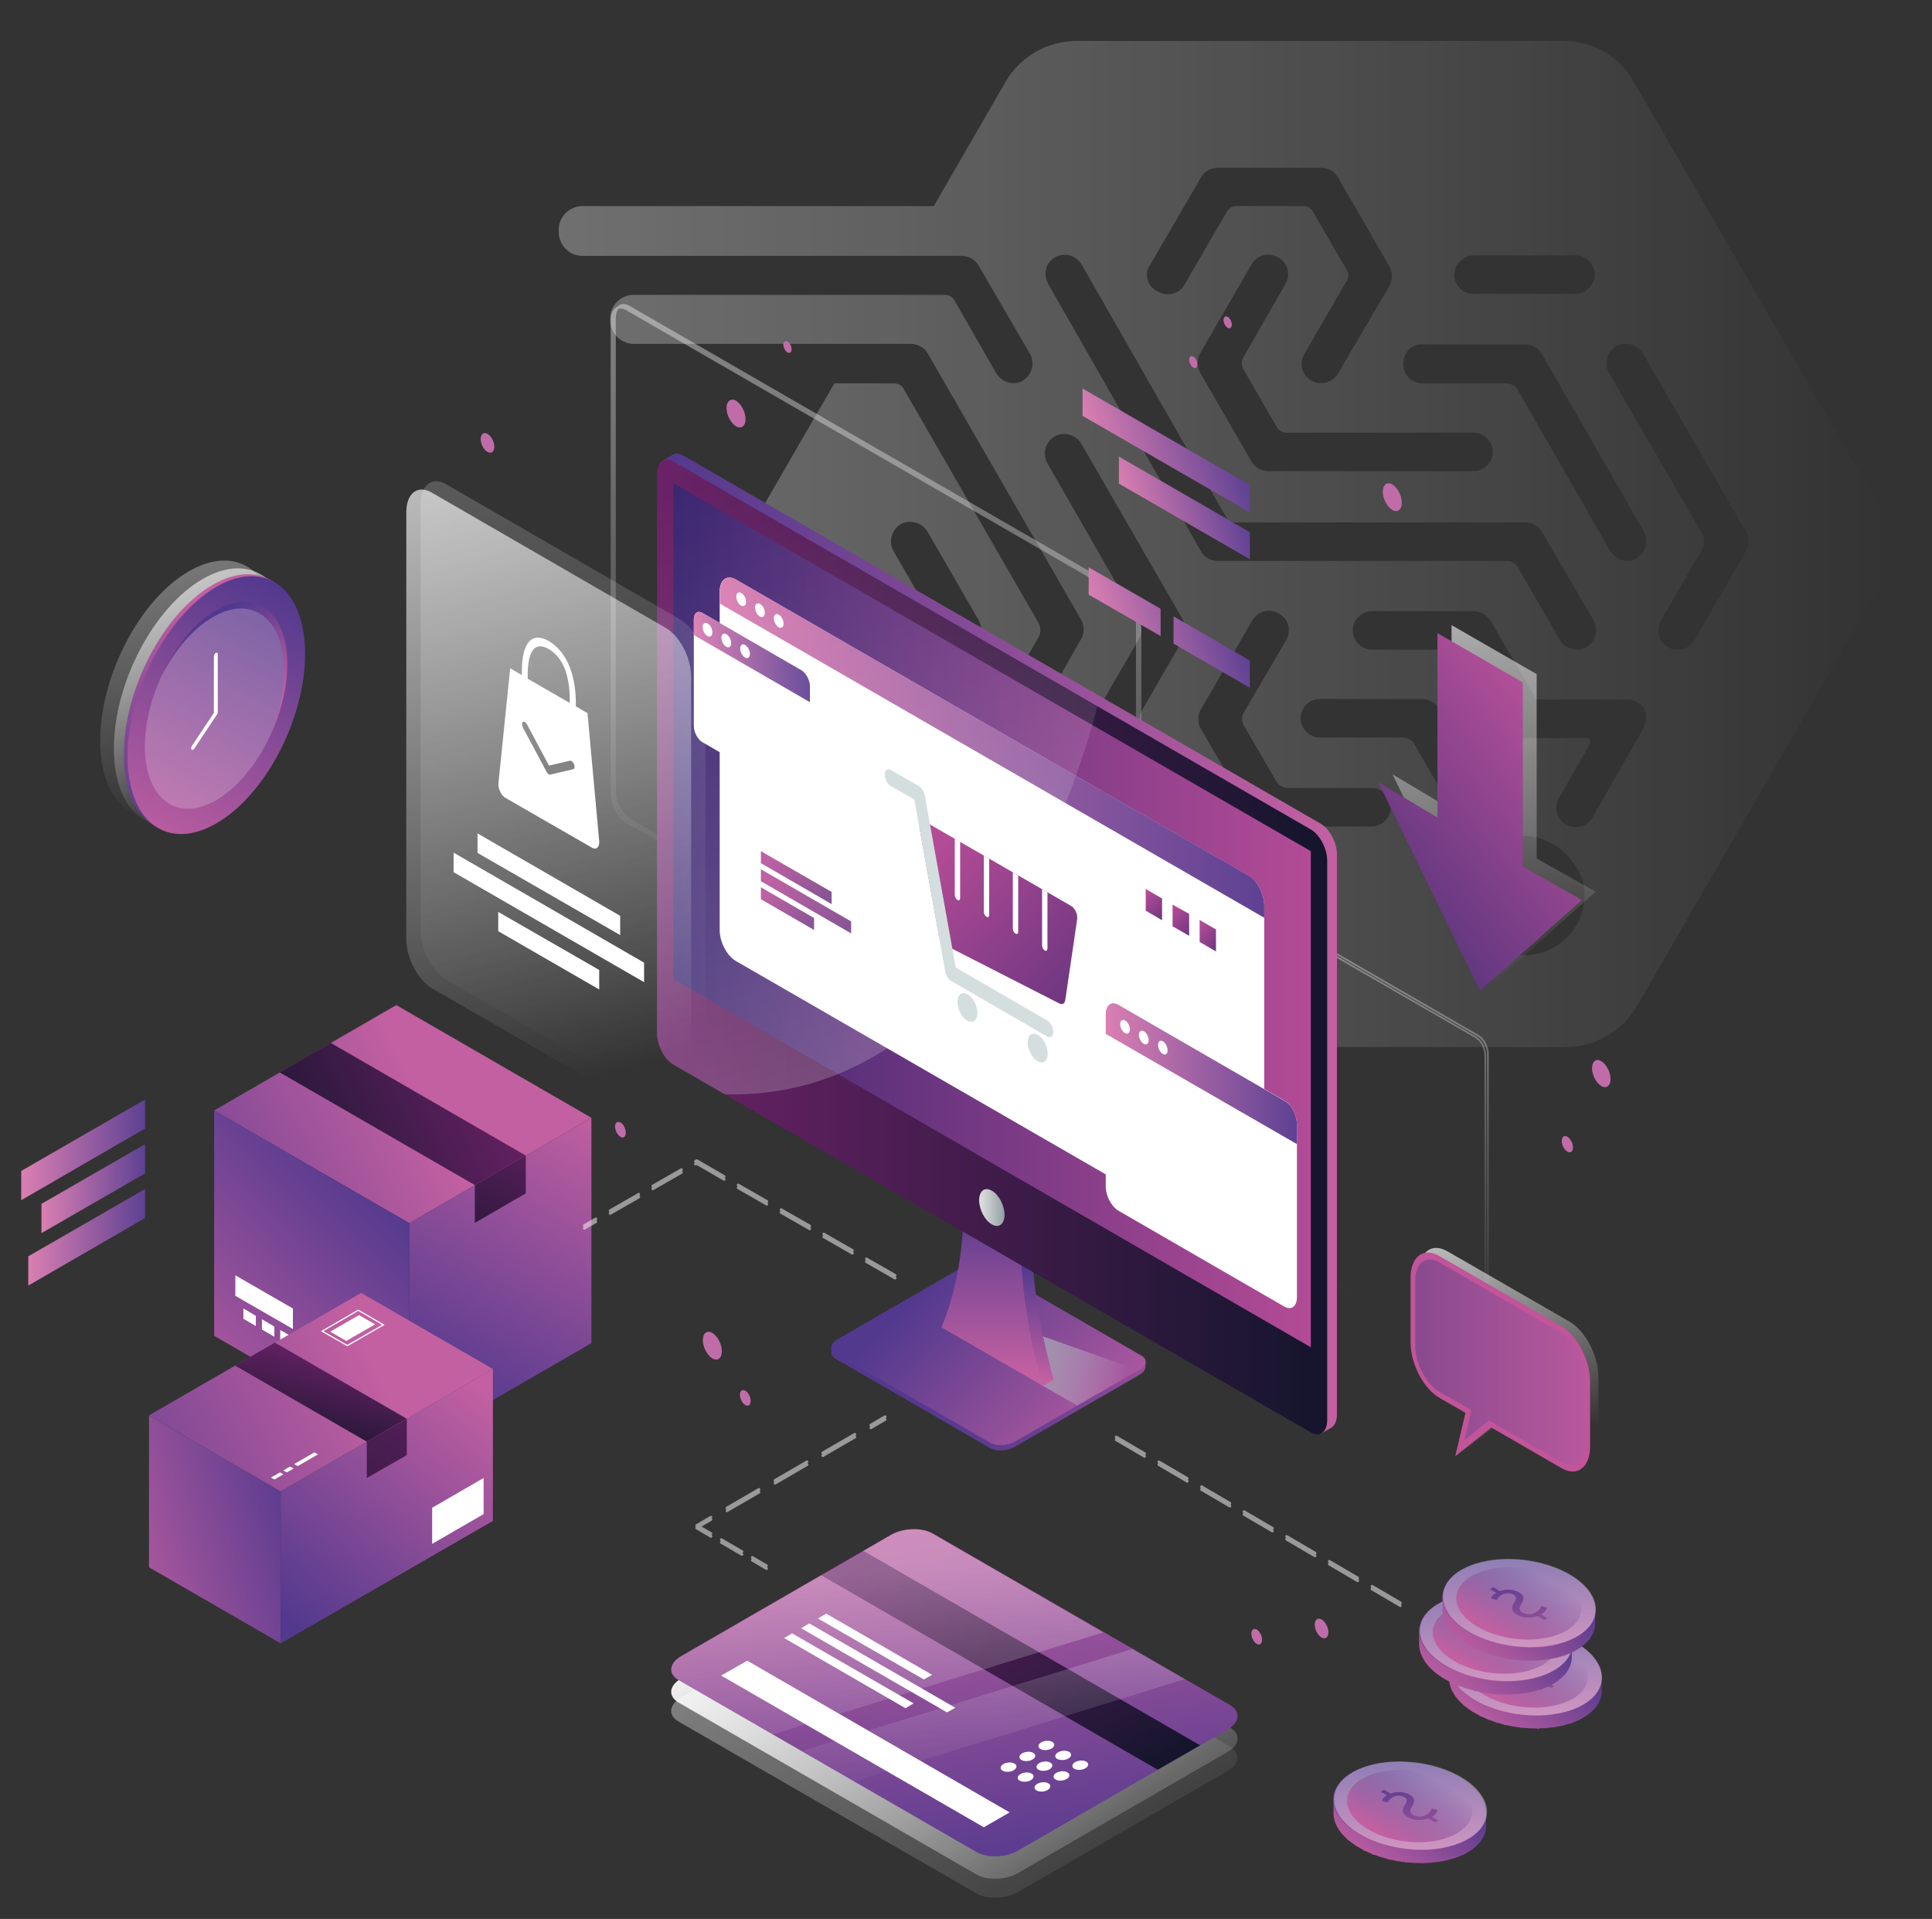 <?xml version="1.0" encoding="utf-8"?>
<!-- Generator: Adobe Illustrator 25.0.0, SVG Export Plug-In . SVG Version: 6.00 Build 0)  -->
<svg version="1.1" id="Livello_1" xmlns="http://www.w3.org/2000/svg" xmlns:xlink="http://www.w3.org/1999/xlink" x="0px" y="0px"
	 viewBox="0 0 792.2 786.8" style="enable-background:new 0 0 792.2 786.8;" xml:space="preserve">
<rect x="0" y="0" width="792.2" height="786.8" fill="#333333" stroke="none"/>
<style type="text/css">
	.st0{opacity:0.3;}
	.st1{fill:url(#SVGID_1_);}
	.st2{opacity:0.4;}
	.st3{fill:url(#SVGID_2_);}
	.st4{fill:url(#SVGID_3_);}
	.st5{fill:url(#SVGID_4_);}
	.st6{fill:url(#SVGID_5_);}
	.st7{fill:url(#SVGID_6_);}
	.st8{fill:url(#SVGID_7_);}
	.st9{fill:url(#SVGID_8_);}
	.st10{fill:url(#SVGID_9_);}
	.st11{fill:url(#SVGID_10_);}
	.st12{fill:url(#SVGID_11_);}
	.st13{fill:url(#SVGID_12_);}
	.st14{fill:#FFFFFF;}
	.st15{fill:url(#SVGID_13_);}
	.st16{fill:url(#SVGID_14_);}
	.st17{fill:url(#SVGID_15_);}
	.st18{fill:url(#SVGID_16_);}
	.st19{fill:url(#SVGID_17_);}
	.st20{fill:url(#SVGID_18_);}
	.st21{opacity:0.2;fill:url(#SVGID_19_);enable-background:new    ;}
	.st22{fill:url(#SVGID_20_);}
	.st23{fill:#D5DEDF;}
	.st24{fill:url(#SVGID_21_);}
	.st25{fill:url(#SVGID_22_);}
	.st26{fill:url(#SVGID_23_);}
	.st27{opacity:0.4;fill:url(#SVGID_24_);enable-background:new    ;}
	.st28{fill:url(#SVGID_25_);}
	.st29{fill:url(#SVGID_26_);}
	.st30{fill:url(#SVGID_27_);}
	.st31{opacity:0.3;fill:url(#SVGID_28_);enable-background:new    ;}
	.st32{opacity:0.2;fill:url(#SVGID_29_);enable-background:new    ;}
	.st33{opacity:0.7;fill:url(#SVGID_30_);enable-background:new    ;}
	.st34{opacity:0.7;fill:url(#SVGID_31_);enable-background:new    ;}
	.st35{fill:url(#SVGID_32_);}
	.st36{opacity:0.6;}
	.st37{fill:#BD61A2;}
	.st38{fill:#C2549A;}
	.st39{fill:url(#SVGID_33_);}
	.st40{fill:url(#SVGID_34_);}
	.st41{fill:url(#SVGID_35_);}
	.st42{fill:url(#SVGID_36_);}
	.st43{fill:url(#SVGID_37_);}
	.st44{fill:url(#SVGID_38_);}
	.st45{fill:url(#SVGID_39_);}
	.st46{fill:url(#SVGID_40_);}
	.st47{fill:none;stroke:#FFFFFF;stroke-width:0.503;stroke-miterlimit:10;}
	.st48{fill:url(#SVGID_41_);}
	.st49{fill:url(#SVGID_42_);}
	.st50{opacity:0.6;fill:url(#SVGID_43_);enable-background:new    ;}
	.st51{fill:url(#SVGID_44_);}
	.st52{opacity:0.25;}
	.st53{opacity:0.5;}
	.st54{fill:url(#SVGID_45_);}
	.st55{fill:url(#SVGID_46_);}
	.st56{fill:url(#SVGID_47_);}
	.st57{opacity:0.35;}
	.st58{fill:url(#SVGID_48_);}
	.st59{fill:url(#SVGID_49_);}
	.st60{fill:url(#SVGID_50_);}
	.st61{fill:url(#SVGID_51_);}
	.st62{fill:url(#SVGID_52_);}
	.st63{fill:url(#SVGID_53_);}
	.st64{fill:url(#SVGID_54_);}
	.st65{fill:url(#SVGID_55_);}
	.st66{fill:url(#SVGID_56_);}
	.st67{fill:url(#SVGID_57_);}
	.st68{fill:url(#SVGID_58_);}
	.st69{fill:url(#SVGID_59_);}
	.st70{fill:url(#SVGID_60_);}
	.st71{fill:url(#SVGID_61_);}
	.st72{fill:url(#SVGID_62_);}
	.st73{fill:url(#SVGID_63_);}
	.st74{fill:url(#SVGID_64_);}
	.st75{opacity:0.35;fill:url(#SVGID_65_);enable-background:new    ;}
	.st76{opacity:0.65;fill:url(#SVGID_66_);enable-background:new    ;}
	.st77{fill:url(#SVGID_67_);}
	.st78{fill:url(#SVGID_68_);}
	.st79{fill:url(#SVGID_69_);}
	.st80{opacity:0.2;fill:#FFFFFF;enable-background:new    ;}
	.st81{fill:url(#SVGID_70_);}
	.st82{fill:url(#SVGID_71_);}
	.st83{fill:url(#SVGID_72_);}
	.st84{fill:url(#SVGID_73_);}
	.st85{fill:url(#SVGID_74_);}
	.st86{fill:url(#SVGID_75_);}
	.st87{fill:#C06CA9;}
</style>
<g class="st0">
	<g>
		
			<linearGradient id="SVGID_1_" gradientUnits="userSpaceOnUse" x1="229.1" y1="564.95" x2="774.403" y2="564.95" gradientTransform="matrix(1 0 0 -1 0 788)">
			<stop  offset="0" style="stop-color:#FFFFFF"/>
			<stop  offset="1" style="stop-color:#FFFFFF;stop-opacity:0"/>
		</linearGradient>
		<path class="st1" d="M625.2,358.8c-4.8,0-8.4,3.9-8.4,8.4c0,4.8,3.9,8.4,8.4,8.4c4.8,0,8.4-3.9,8.4-8.4
			C633.7,362.7,629.7,358.8,625.2,358.8z M769.8,206.3l-100-173C664,23,653,16.8,641,16.8H441.3c-11.8,0-23,6.5-28.9,16.6
			l-29.5,51.1h-144c-5.3,0-9.8,4.2-9.8,9.8v0.8c0,5.3,4.2,9.8,9.8,9.8h155.3c2.8,0,5.6,1.4,7,3.9l21.1,36.2c2.2,3.9,0.8,8.7-2.8,11
			c-1.1,0.8-2.5,1.1-3.9,1.1c-2.8,0-5.3-1.4-7-3.9l-17.1-29.8c-0.8-1.7-2.5-2.5-4.2-2.5H259.7c-5.3,0-9.5,4.5-9.5,9.5v0.8
			c0,5.3,4.2,9.8,9.8,9.8h113.4c2.8,0,5.6,1.4,7,3.9l62.9,109.2c1.4,2.5,1.4,5.6,0,7.9l-17.1,30c-0.8,1.7-0.8,3.7,0,5.3l26.7,46
			c7.3-1.4,19.4-0.6,27,18.3c0.8,2,1.7,3.7,1.7,5.6c0,15.2-13.8,27.2-29.2,24.1c-9.3-1.7-16.8-9.3-18.8-18.5c-2-8.4,0.8-16,5.6-21.6
			l-30.3-52.5c-1.4-2.5-1.4-5.6,0-7.9L426,261c0.8-1.7,0.8-3.7,0-5.3l-55.3-96c-0.8-1.7-2.5-2.5-4.2-2.5h-24.4l-28.4,49.1
			c-5.9,10.4-5.9,23,0,33.4l100,173c5.9,10.4,16.8,16.6,28.9,16.6h199.6c11.8,0,23-6.5,28.9-16.6l100-173
			C775.7,229.1,775.7,216.4,769.8,206.3z M398.4,265.3c-1.1,0.8-2.5,1.1-3.9,1.1c-2.8,0-5.3-1.4-7-3.9L366.4,226
			c-2.2-3.9-0.8-8.7,2.8-11c3.9-2.2,8.7-0.8,11,2.8l21.1,36.5C403.4,258,402,263,398.4,265.3z M604.2,104.7H646
			c4.5,0,7.9,3.7,7.9,7.9s-3.7,7.9-7.9,7.9h-41.8c-4.5,0-7.9-3.7-7.9-7.9S600,104.7,604.2,104.7z M583.1,141.2L583.1,141.2h42.1
			c2.8,0,5.6,1.4,7,3.9l41.8,72.7c2.2,3.9,0.8,8.7-2.8,11c-1.1,0.8-2.5,1.1-3.9,1.1c-2.8,0-5.3-1.4-7-3.9l-37.9-66
			c-0.8-1.7-2.8-2.8-4.8-2.8h-34.3c-4.5,0-7.9-3.7-7.9-7.9C575.3,144.8,578.6,141.2,583.1,141.2z M509.8,151.3l13.8,23.9
			c0.8,1.4,2.2,2.2,3.9,2.2h76.7l0,0c4.5,0,7.9,3.7,7.9,7.9c0,4.5-3.7,7.9-7.9,7.9h-84l0,0c-2.8,0-5.6-1.4-7-3.9l-21.1-36.5
			c-1.4-2.5-1.4-5.6,0-7.9l21.1-36.5c2.2-3.9,7-5.1,11-2.8c3.9,2.2,5.1,7,2.8,11l-17.4,30.3C509,148.2,509,149.9,509.8,151.3z
			 M471.4,108.9l21.1-36.2c1.4-2.5,3.9-3.9,7-3.9l0,0h42.1c2.8,0,5.6,1.4,7,3.9l21.1,36.5c1.4,2.5,1.4,5.6,0,8.1l-21.1,35.9
			c-1.4,2.5-4.2,3.9-7,3.9c-1.4,0-2.8-0.3-3.9-1.1c-3.9-2.2-5.1-7-2.8-11l17.4-30c0.8-1.4,0.8-3.1,0-4.2l-14-24.1
			c-0.8-1.4-2.2-2.2-3.7-2.2h-27.8c-1.4,0-2.8,0.8-3.7,2.2l-17.4,30c-2.2,3.9-7,5.1-11,2.8C470.5,117.6,469.1,112.5,471.4,108.9z
			 M432.6,105.5c3.9-2.2,8.7-0.8,11,3.1L504,214.2h121.3c2.8,0,5.6,1.4,7,3.9l21.1,36.2c2.2,3.9,0.8,8.7-2.8,11
			c-1.1,0.8-2.5,1.1-3.9,1.1c-2.8,0-5.3-1.4-7-3.9l-17.4-30c-0.8-1.4-2.5-2.5-4.2-2.5H499.5c-2.8,0-5.6-1.4-7-3.9l-62.6-109.5
			C427.6,112.5,428.7,107.8,432.6,105.5z M482.3,337.7c-1.1,0.8-2.5,1.1-3.9,1.1c-2.8,0-5.3-1.4-7-3.9l-21.1-36.2
			c-1.4-2.5-1.4-5.6,0-7.9l17.1-29.5c0.8-1.7,0.8-3.7,0-5.3l-37.9-66c-2.2-3.9-0.8-8.7,2.8-11c3.9-2.2,8.7-0.8,11,2.8l41.8,72.4
			c1.4,2.5,1.4,5.6,0,7.9L468,291.7c-0.8,1.7-0.8,3.7,0,5.3l17.1,29.8C487.4,330.7,486,335.8,482.3,337.7z M562.3,338.9h-41.8
			c-2.8,0-5.3-1.4-7-3.9l-21.1-36.2c-1.4-2.5-1.4-5.6,0-7.9l21.1-36.5c2.2-3.9,7-5.1,11-2.8c3.9,2.2,5.1,7,2.8,11L510.1,292
			c-1.1,1.7-1.1,3.9,0,5.6l13.2,22.7c1.1,1.7,2.8,2.8,4.8,2.8h34.3c4.5,0,7.9,3.7,7.9,7.9C570.2,335.5,566.6,338.9,562.3,338.9z
			 M619.9,391.1c-9-2-16.6-9.3-18.5-18.3c-2-8.1,0.6-15.7,5.3-21.3L580,305.2c-0.8-1.7-2.8-2.8-4.5-2.8h-34.3
			c-4.5,0-7.9-3.7-7.9-7.9c0-4.5,3.7-7.9,7.9-7.9H583c2.8,0,5.6,1.4,7,3.9l30.3,52.8c5.3-1.1,11.5-0.6,18,3.7
			c5.3,3.7,9.5,9.3,11,15.4C652.5,379.8,637.3,394.7,619.9,391.1z M673.8,298.7L653,335.2c-1.4,2.5-4.2,3.9-7,3.9
			c-1.4,0-2.8-0.3-3.9-1.1c-3.9-2.2-5.1-7-2.8-11l12.6-21.9c0.6-1.1-0.3-2.5-1.4-2.5h-25l0,0c-2.8,0-5.3-1.4-7-3.9l-17.4-29.8
			c-0.8-1.7-2.8-2.5-4.5-2.5h-34c-4.5,0-7.9-3.7-7.9-7.9c0-4.5,3.7-7.9,7.9-7.9h41.6c2.8,0,5.3,1.4,7,3.9l18.8,32.3h37.3l0,0
			c2.8,0,5.3,1.4,7,3.9C675.2,293.1,675.2,296.2,673.8,298.7z M715.9,226l-21.1,36.5c-1.4,2.5-4.2,3.9-7,3.9c-1.4,0-2.8-0.3-3.9-1.1
			c-3.9-2.2-5.1-7-2.8-11l16.6-28.6c1.4-2.2,1.4-5.1,0-7.3L659.8,153c-2.2-3.9-0.8-8.7,2.8-11c3.9-2.2,8.7-0.8,11,2.8l42.4,73.3
			C717.6,220.4,717.6,223.5,715.9,226z M465.5,367.2c0-4.8-3.9-8.4-8.4-8.4c-4.8,0-8.4,3.9-8.4,8.4c0,4.8,3.9,8.4,8.4,8.4
			C461.5,375.6,465.5,372,465.5,367.2z"/>
	</g>
</g>
<g>
	<g class="st2">
		
			<linearGradient id="SVGID_2_" gradientUnits="userSpaceOnUse" x1="396.292" y1="625.39" x2="329.142" y2="394.586" gradientTransform="matrix(1 0 0 -1 0 788)">
			<stop  offset="0" style="stop-color:#FFFFFF"/>
			<stop  offset="1" style="stop-color:#FFFFFF;stop-opacity:0"/>
		</linearGradient>
		<path class="st3" d="M461.6,242.8L258.3,125.5c-1.6-1-3.3-1.1-4.5-0.3c-0.2,0.1-0.4,0.3-0.6,0.5c-0.2,0.1-0.3,0.1-0.4,0.2
			c-1.5,0.9-2.4,2.8-2.4,5.4v194c0,4.6,2.9,10.1,6.4,12.1L460,454.6c0.9,0.5,1.8,0.8,2.7,0.8c0.7,0,1.3-0.2,1.8-0.5
			c0.2-0.1,0.4-0.3,0.6-0.4s0.3-0.1,0.5-0.2c1.5-0.9,2.4-2.8,2.4-5.4v-194C468,250.3,465.1,244.9,461.6,242.8z M466.7,253.7
			c-0.6-3.8-2.8-7.8-5.5-9.7C464,245.7,466.3,249.8,466.7,253.7z M461.6,453L258.3,335.6c-3.2-1.8-5.8-6.8-5.8-11.1v-194
			c0-1.7,0.4-3.1,1.2-3.9c0.3-0.1,0.5-0.1,0.8-0.1c0.7,0,1.4,0.2,2.1,0.6L460,244.5c3.2,1.8,5.8,6.8,5.8,11.1v194
			c0,1.7-0.4,3.1-1.2,3.9C463.7,453.8,462.7,453.6,461.6,453z M251.5,326.5c0.6,3.8,2.8,7.7,5.5,9.7
			C254.2,334.4,251.9,330.3,251.5,326.5z"/>
		
			<linearGradient id="SVGID_3_" gradientUnits="userSpaceOnUse" x1="564.147" y1="415.359" x2="520.814" y2="266.42" gradientTransform="matrix(1 0 0 -1 0 788)">
			<stop  offset="0" style="stop-color:#FFFFFF"/>
			<stop  offset="1" style="stop-color:#FFFFFF;stop-opacity:0"/>
		</linearGradient>
		<path class="st4" d="M606.4,424.4l-131-75.6c-1.1-0.6-2.1-0.7-2.9-0.2c-0.2,0.1-0.4,0.3-0.6,0.5c-0.2,0.1-0.3,0.1-0.5,0.2
			c-1,0.6-1.5,1.8-1.5,3.5v124.9c0,3,1.8,6.5,4.1,7.8l131,75.6c0.6,0.3,1.2,0.5,1.7,0.5c0.4,0,0.8-0.1,1.2-0.3
			c0.2-0.1,0.4-0.3,0.6-0.5c0.2-0.1,0.3-0.1,0.5-0.2c1-0.6,1.5-1.8,1.5-3.5V432.2C610.5,429.2,608.6,425.7,606.4,424.4z
			 M608.7,557.7c0,1-0.2,1.8-0.6,2.4c-0.5,0.1-1.1,0-1.7-0.4l-131-75.6c-2.1-1.2-3.7-4.4-3.7-7.2V352c0-1,0.2-1.8,0.6-2.4
			c0.1,0,0.2,0,0.3,0c0.4,0,0.9,0.1,1.4,0.4l131,75.6c2.1,1.2,3.7,4.4,3.7,7.2V557.7z M605.3,560.4l-131-75.6
			c-2.1-1.2-3.7-4.4-3.7-7.2V352.7c0-0.9,0.2-1.6,0.5-2.1c-0.1,0.4-0.2,0.9-0.2,1.4v124.9c0,3,1.8,6.5,4.1,7.8l131,75.6
			c0.3,0.2,0.7,0.3,1,0.4C606.5,560.9,605.9,560.7,605.3,560.4z M609.7,557.1c0,0.9-0.2,1.6-0.5,2.1c0.1-0.4,0.2-0.9,0.2-1.4v-125
			c0-3-1.8-6.5-4.1-7.8l-131-75.6c-0.3-0.2-0.7-0.3-1-0.4c0.1,0,0.2,0,0.4,0c0.4,0,0.9,0.1,1.4,0.4L606,425c2.1,1.2,3.7,4.4,3.7,7.2
			V557.1z"/>
	</g>
	<g>
		
			<linearGradient id="SVGID_4_" gradientUnits="userSpaceOnUse" x1="-839.268" y1="230.5" x2="-995.362" y2="230.5" gradientTransform="matrix(-1 0 0 -1 -494.011 788)">
			<stop  offset="0" style="stop-color:#52398E"/>
			<stop  offset="0.205" style="stop-color:#55398E"/>
			<stop  offset="0.369" style="stop-color:#5D3B8F"/>
			<stop  offset="0.519" style="stop-color:#6B3F91"/>
			<stop  offset="0.661" style="stop-color:#7E4494"/>
			<stop  offset="0.796" style="stop-color:#964D98"/>
			<stop  offset="0.926" style="stop-color:#B1589D"/>
			<stop  offset="1" style="stop-color:#C360A1"/>
		</linearGradient>
		<path class="st5" d="M469.8,558.3l-0.7,0.5c-0.3-0.3-0.6-0.6-1.1-0.9l-63.3-36.6c-2.6-1.5-7.1-1.3-10.1,0.4l-51.2,29.6
			c-0.8,0.5-1.4,1-1.8,1.5l-0.7-0.3v2.2l0,0c0,0.9,0.6,1.8,1.7,2.4l63.3,36.6c2.6,1.5,7.1,1.3,10.1-0.4l51.2-29.6
			c1.6-0.9,2.4-2.1,2.5-3.2l0,0v-2.2H469.8z"/>
		
			<linearGradient id="SVGID_5_" gradientUnits="userSpaceOnUse" x1="167.827" y1="259.604" x2="249.216" y2="180.173" gradientTransform="matrix(1 0 0 -1 209.822 788)">
			<stop  offset="0" style="stop-color:#52398E"/>
			<stop  offset="1" style="stop-color:#C360A1"/>
		</linearGradient>
		<path class="st6" d="M467.3,561.6l-0.4,0.2l-25.2,14.5l-25.6,14.8c-3,1.7-7.5,1.9-10.1,0.4L342.6,555c-2.6-1.5-2.3-4.1,0.7-5.8
			l51.2-29.6c3-1.7,7.6-1.9,10.1-0.4l63.4,36.6C470.6,557.2,470.3,559.8,467.3,561.6z"/>
		
			<linearGradient id="SVGID_6_" gradientUnits="userSpaceOnUse" x1="250.405" y1="218.279" x2="199.769" y2="234.094" gradientTransform="matrix(1 0 0 -1 209.822 788)">
			<stop  offset="0" style="stop-color:#E0E0E1;stop-opacity:0"/>
			<stop  offset="1" style="stop-color:#93A1A3"/>
		</linearGradient>
		<polygon class="st7" points="466.9,561.8 441.7,576.3 427.6,568.2 410.1,541.7 		"/>
		<g>
			
				<linearGradient id="SVGID_7_" gradientUnits="userSpaceOnUse" x1="62.078" y1="401.1" x2="338.38" y2="401.1" gradientTransform="matrix(1 0 0 -1 209.822 788)">
				<stop  offset="0" style="stop-color:#52398E"/>
				<stop  offset="1" style="stop-color:#C360A1"/>
			</linearGradient>
			<path class="st8" d="M541.5,337.7L280.2,186.8c-1.4-0.8-2.8-1-3.9-0.6l0,0l-4.4,2.5c0,0,1.5,2.3,1.5,3.2v229.3
				c0,5,3,10.7,6.7,12.9L541.5,585c0.4,0.2,0.7,0.3,1,0.5l-0.8,2.3l4.3-2.5c1.3-0.9,2.2-2.7,2.2-5.3V350.6
				C548.3,345.6,545.3,339.9,541.5,337.7z"/>
			
				<linearGradient id="SVGID_8_" gradientUnits="userSpaceOnUse" x1="-904.511" y1="290.975" x2="-904.511" y2="221.735" gradientTransform="matrix(-1 0 0 -1 -494.011 788)">
				<stop  offset="0.321" style="stop-color:#52398E"/>
				<stop  offset="1" style="stop-color:#C360A1"/>
			</linearGradient>
			<path class="st9" d="M423.1,507.3l-11.8-6.8l-11.8-6.8c0,4.5-0.2,8.7-0.6,12.7c-0.9-0.4-1.4-0.7-1.4-0.7
				c-0.1-0.2-8.6,37.7-8.6,37.7l38.7,24.9l4.5-2.6C432.1,565.6,423.1,536.3,423.1,507.3z"/>
			
				<linearGradient id="SVGID_9_" gradientUnits="userSpaceOnUse" x1="-900.811" y1="296.825" x2="-900.811" y2="224.925" gradientTransform="matrix(-1 0 0 -1 -494.011 788)">
				<stop  offset="0" style="stop-color:#52398E"/>
				<stop  offset="1" style="stop-color:#C360A1"/>
			</linearGradient>
			<path class="st10" d="M418.6,509.9l-11.8-6.8l-11.8-6.8c0,29-9,47.9-9,47.9l20.8,12l20.8,12C427.6,568.2,418.6,538.9,418.6,509.9
				z"/>
			
				<linearGradient id="SVGID_10_" gradientUnits="userSpaceOnUse" x1="129.595" y1="690.617" x2="446.916" y2="690.617" gradientTransform="matrix(0.866 0.5 0 -1.155 157.171 1041.628)">
				<stop  offset="0" style="stop-color:#6B2268"/>
				<stop  offset="1" style="stop-color:#14152C"/>
			</linearGradient>
			<path class="st11" d="M544.2,352.9v229.3c0,5-3,7.2-6.7,5.1L276.1,436.5c-3.7-2.1-6.7-7.9-6.7-12.9V194.3c0-5,3-7.2,6.7-5.1
				l261.4,150.9C541.2,342.2,544.2,348,544.2,352.9z"/>
			
				<linearGradient id="SVGID_11_" gradientUnits="userSpaceOnUse" x1="137.331" y1="701.929" x2="439.179" y2="701.929" gradientTransform="matrix(0.866 0.5 0 -1.155 157.171 1041.628)">
				<stop  offset="0" style="stop-color:#3B2771"/>
				<stop  offset="1" style="stop-color:#B34B96"/>
			</linearGradient>
			<polygon class="st12" points="276.1,401.4 276.1,198.1 537.5,349 537.5,552.4 			"/>
			
				<linearGradient id="SVGID_12_" gradientUnits="userSpaceOnUse" x1="191.777" y1="292.9" x2="202.127" y2="292.9" gradientTransform="matrix(1 0 0 -1 209.822 788)">
				<stop  offset="0" style="stop-color:#E0E0E1"/>
				<stop  offset="1" style="stop-color:#93A1A3"/>
			</linearGradient>
			<path class="st13" d="M411.9,498.1c0,3.8-2.3,5.6-5.2,3.9c-2.9-1.6-5.2-6.1-5.2-9.9s2.3-5.6,5.2-3.9
				C409.6,489.8,411.9,494.3,411.9,498.1z"/>
			<g>
				<g>
					<g>
						<g>
							<path class="st14" d="M518.4,371.4v138.8c0,4.9-2.9,7.1-6.6,5L301.7,394c-3.6-2.1-6.6-7.7-6.6-12.6V242.6
								c0-4.9,2.9-7.1,6.6-5l210,121.3C515.4,360.9,518.4,366.6,518.4,371.4z"/>
						</g>
						
							<linearGradient id="SVGID_13_" gradientUnits="userSpaceOnUse" x1="-1012.411" y1="481.447" x2="-789.211" y2="481.447" gradientTransform="matrix(-1 0 0 -1 -494.011 788)">
							<stop  offset="0" style="stop-color:#5E4193"/>
							<stop  offset="1" style="stop-color:#DA7FB2"/>
						</linearGradient>
						<path class="st15" d="M518.4,371.4v4.9L295.2,247.5v-4.9c0-4.9,2.9-7.1,6.6-5l210,121.3C515.4,360.9,518.4,366.6,518.4,371.4z
							"/>
						<g>
							<g>
								<path class="st14" d="M305.9,246.8c0,1.4-0.9,2.1-2,1.5s-2-2.3-2-3.7s0.9-2.1,2-1.5C305.1,243.7,305.9,245.4,305.9,246.8z"
									/>
							</g>
							<g>
								<path class="st14" d="M313.6,251.3c0,1.4-0.9,2.1-2,1.5s-2-2.3-2-3.7s0.9-2.1,2-1.5C312.8,248.2,313.6,249.8,313.6,251.3z"
									/>
							</g>
							<g>
								<path class="st14" d="M321.3,255.7c0,1.4-0.9,2.1-2,1.5c-1.1-0.6-2-2.3-2-3.7s0.9-2.1,2-1.5
									C320.4,252.6,321.3,254.3,321.3,255.7z"/>
							</g>
						</g>
					</g>
				</g>
			</g>
			<g>
				
					<linearGradient id="SVGID_14_" gradientUnits="userSpaceOnUse" x1="187.515" y1="681.697" x2="220.964" y2="654.361" gradientTransform="matrix(0.866 0.5 0 -1.155 157.171 1041.628)">
					<stop  offset="0" style="stop-color:#B34B96"/>
					<stop  offset="1" style="stop-color:#3B2771"/>
				</linearGradient>
				<polygon class="st16" points="341,370.7 312,353.9 312,349 341,365.7 				"/>
				
					<linearGradient id="SVGID_15_" gradientUnits="userSpaceOnUse" x1="190.107" y1="676.91" x2="231.903" y2="642.753" gradientTransform="matrix(0.866 0.5 0 -1.155 157.171 1041.628)">
					<stop  offset="0" style="stop-color:#B34B96"/>
					<stop  offset="1" style="stop-color:#3B2771"/>
				</linearGradient>
				<polygon class="st17" points="349,382.7 312,361.3 312,356.4 349,377.8 				"/>
				
					<linearGradient id="SVGID_16_" gradientUnits="userSpaceOnUse" x1="185.155" y1="667.387" x2="210.997" y2="646.268" gradientTransform="matrix(0.866 0.5 0 -1.155 157.171 1041.628)">
					<stop  offset="0" style="stop-color:#B34B96"/>
					<stop  offset="1" style="stop-color:#3B2771"/>
				</linearGradient>
				<polygon class="st18" points="333.8,381.3 312,368.7 312,363.8 333.8,376.4 				"/>
			</g>
			<g>
				<g>
					<g>
						<path class="st14" d="M332.1,281.4v43.8c0,2.6-1.5,3.7-3.5,2.6L288,304.3c-1.9-1.1-3.5-4.1-3.5-6.6v-43.8
							c0-2.5,1.6-3.7,3.5-2.6l40.6,23.5C330.5,275.9,332.1,278.9,332.1,281.4z"/>
					</g>
				</g>
				
					<linearGradient id="SVGID_17_" gradientUnits="userSpaceOnUse" x1="-826.111" y1="518.605" x2="-778.511" y2="518.605" gradientTransform="matrix(-1 0 0 -1 -494.011 788)">
					<stop  offset="0" style="stop-color:#5E4193"/>
					<stop  offset="1" style="stop-color:#DA7FB2"/>
				</linearGradient>
				<path class="st19" d="M332.1,281.4v6.5l-47.6-27.5v-6.5c0-2.5,1.6-3.7,3.5-2.6l40.6,23.5C330.5,275.9,332.1,278.9,332.1,281.4z"
					/>
				<g>
					<path class="st14" d="M292.1,259.3c0,1.4-0.9,2.1-2,1.5s-2-2.3-2-3.7c0-1.4,0.9-2.1,2-1.5C291.2,256.1,292.1,257.8,292.1,259.3
						z"/>
					<path class="st14" d="M299.8,263.7c0,1.4-0.9,2.1-2,1.5s-2-2.3-2-3.7c0-1.4,0.9-2.1,2-1.5S299.8,262.3,299.8,263.7z"/>
					<path class="st14" d="M307.5,268.1c0,1.4-0.9,2.1-2,1.5s-2-2.3-2-3.7c0-1.4,0.9-2.1,2-1.5S307.5,266.7,307.5,268.1z"/>
				</g>
			</g>
			<g>
				<g>
					<g>
						<g>
							<path class="st14" d="M531.8,461.1v70.7c0,3.8-2.3,5.6-5.2,3.9l-68-39.3c-2.9-1.7-5.2-6.1-5.2-9.9v-70.7
								c0-3.8,2.3-5.6,5.2-3.9l68,39.3C529.5,452.8,531.8,457.3,531.8,461.1z"/>
						</g>
						
							<linearGradient id="SVGID_18_" gradientUnits="userSpaceOnUse" x1="-1025.811" y1="347.771" x2="-947.411" y2="347.771" gradientTransform="matrix(-1 0 0 -1 -494.011 788)">
							<stop  offset="0" style="stop-color:#5E4193"/>
							<stop  offset="1" style="stop-color:#DA7FB2"/>
						</linearGradient>
						<path class="st20" d="M531.8,461.1v8l-78.4-45.2v-8c0-3.8,2.3-5.6,5.2-3.9l68,39.3C529.5,452.8,531.8,457.3,531.8,461.1z"/>
						<g>
							<g>
								<path class="st14" d="M463.3,422.1c0,1.4-0.9,2.1-2,1.5s-2-2.3-2-3.7c0-1.4,0.9-2.1,2-1.5S463.3,420.6,463.3,422.1z"/>
							</g>
							<g>
								<path class="st14" d="M471,426.5c0,1.4-0.9,2.1-2,1.5s-2-2.3-2-3.7c0-1.4,0.9-2.1,2-1.5S471,425.1,471,426.5z"/>
							</g>
							<g>
								
									<ellipse transform="matrix(0.92 -0.392 0.392 0.92 -130.228 220.996)" class="st14" cx="476.7" cy="429.8" rx="1.7" ry="3"/>
							</g>
						</g>
					</g>
				</g>
			</g>
			
				<linearGradient id="SVGID_19_" gradientUnits="userSpaceOnUse" x1="-875.083" y1="351.159" x2="-808.922" y2="596.649" gradientTransform="matrix(-1 0 0 -1 -494.011 788)">
				<stop  offset="0" style="stop-color:#FFFFFF"/>
				<stop  offset="1" style="stop-color:#FFFFFF;stop-opacity:0"/>
			</linearGradient>
			<path class="st21" d="M450,289.6c-11.1,42.1-51.5,161.5-152.8,159.1l-21.1-12.2c-3.7-2.1-6.7-7.9-6.7-12.9V194.3
				c0-5,3-7.2,6.7-5.1L450,289.6z"/>
			<g>
				
					<linearGradient id="SVGID_20_" gradientUnits="userSpaceOnUse" x1="269.715" y1="722.862" x2="356.81" y2="651.684" gradientTransform="matrix(0.866 0.5 0 -1.155 157.171 1041.628)">
					<stop  offset="0" style="stop-color:#B34B96"/>
					<stop  offset="1" style="stop-color:#3B2771"/>
				</linearGradient>
				<path class="st22" d="M441.7,376.8l-4.9,33.3c-0.2,1.4-1.2,1.9-2.3,1.4l-47-24c0,0-0.1,0-0.1-0.1c-1.1-0.6-2.1-2.2-2.4-3.8
					l-7.9-43.8c-0.2-1.1,0-2.1,0.4-2.6c0.5-0.5,1.2-0.6,2-0.2l59.8,34.5c0.7,0.4,1.4,1.3,1.9,2.3
					C441.6,374.8,441.8,375.9,441.7,376.8z"/>
				<path class="st23" d="M392.6,410.8c0,3,1.8,6.5,4.1,7.7c2.2,1.3,4.1-0.1,4.1-3.1s-1.8-6.5-4.1-7.7
					C394.4,406.4,392.6,407.8,392.6,410.8z"/>
				<path class="st23" d="M421.4,427.4c0,3,1.8,6.5,4.1,7.7c2.2,1.3,4.1-0.1,4.1-3.1s-1.8-6.5-4.1-7.7
					C423.2,423,421.4,424.4,421.4,427.4z"/>
				<path class="st23" d="M431.9,423.1c0-1.8-1.1-3.9-2.5-4.7l-37.5-21.7l-12.7-70.6c-0.3-1.6-1.3-3.2-2.4-3.8l-11.5-6.6
					c-1.4-0.8-2.5,0-2.5,1.9s1.1,3.9,2.5,4.7l9.6,5.5l12.7,70.6c0.3,1.6,1.3,3.2,2.4,3.8l39.4,22.8
					C430.8,425.7,431.9,424.9,431.9,423.1z"/>
				<g>
					<path class="st14" d="M393.7,345.2v23c0,0.8-0.5,1.2-1.1,0.8c-0.6-0.3-1.1-1.3-1.1-2.1v-23L393.7,345.2z"/>
				</g>
				<g>
					<path class="st14" d="M405.6,352.1v23c0,0.8-0.5,1.2-1.1,0.8s-1.1-1.3-1.1-2.1v-23L405.6,352.1z"/>
				</g>
				<g>
					<path class="st14" d="M417.5,359v23c0,0.8-0.5,1.2-1.1,0.8c-0.6-0.3-1.1-1.3-1.1-2.1v-23L417.5,359z"/>
				</g>
				<g>
					<path class="st14" d="M429.5,365.9v23c0,0.8-0.5,1.2-1.1,0.8c-0.6-0.3-1.1-1.3-1.1-2.1v-23L429.5,365.9z"/>
				</g>
			</g>
			<g>
				
					<linearGradient id="SVGID_21_" gradientUnits="userSpaceOnUse" x1="361.797" y1="741.375" x2="374.547" y2="730.955" gradientTransform="matrix(0.866 0.5 0 -1.155 157.171 1041.628)">
					<stop  offset="0" style="stop-color:#B34B96"/>
					<stop  offset="1" style="stop-color:#3B2771"/>
				</linearGradient>
				<polygon class="st24" points="476.5,377.3 469.8,373.4 469.8,364.5 476.5,368.4 				"/>
				
					<linearGradient id="SVGID_22_" gradientUnits="userSpaceOnUse" x1="374.57" y1="741.389" x2="387.32" y2="730.97" gradientTransform="matrix(0.866 0.5 0 -1.155 157.171 1041.628)">
					<stop  offset="0" style="stop-color:#B34B96"/>
					<stop  offset="1" style="stop-color:#3B2771"/>
				</linearGradient>
				<polygon class="st25" points="487.6,383.7 480.8,379.8 480.8,370.9 487.6,374.7 				"/>
				
					<linearGradient id="SVGID_23_" gradientUnits="userSpaceOnUse" x1="387.322" y1="741.379" x2="400.072" y2="730.959" gradientTransform="matrix(0.866 0.5 0 -1.155 157.171 1041.628)">
					<stop  offset="0" style="stop-color:#B34B96"/>
					<stop  offset="1" style="stop-color:#3B2771"/>
				</linearGradient>
				<polygon class="st26" points="498.6,390.1 491.9,386.2 491.9,377.2 498.6,381.1 				"/>
			</g>
		</g>
	</g>
	<g>
		
			<linearGradient id="SVGID_24_" gradientUnits="userSpaceOnUse" x1="-836.337" y1="150.97" x2="-944.718" y2="-12.69" gradientTransform="matrix(-1 0 0 -1 -494.011 788)">
			<stop  offset="0" style="stop-color:#FFFFFF"/>
			<stop  offset="1" style="stop-color:#FFFFFF;stop-opacity:0"/>
		</linearGradient>
		<path class="st27" d="M503.4,726.1l-86,49.7c-5,2.9-12.7,3.1-17.1,0.5l-122-70.4c-4.5-2.6-4-7,1-9.9l86-49.7
			c5-2.9,12.7-3.1,17.1-0.6l122,70.4C508.8,718.8,508.4,723.2,503.4,726.1z"/>
		
			<linearGradient id="SVGID_25_" gradientUnits="userSpaceOnUse" x1="-836.321" y1="158.793" x2="-944.702" y2="-4.867" gradientTransform="matrix(-1 0 0 -1 -494.011 788)">
			<stop  offset="0" style="stop-color:#FFFFFF"/>
			<stop  offset="1" style="stop-color:#FFFFFF;stop-opacity:0"/>
		</linearGradient>
		<path class="st28" d="M503.4,718.3l-86,49.7c-5,2.9-12.7,3.1-17.1,0.5l-122-70.4c-4.5-2.6-4-7,1-9.9l86-49.7
			c5-2.9,12.7-3.1,17.1-0.6l122,70.4C508.8,711,508.4,715.4,503.4,718.3z"/>
		<g>
			
				<linearGradient id="SVGID_26_" gradientUnits="userSpaceOnUse" x1="-48.025" y1="239.331" x2="-232.888" y2="355.952" gradientTransform="matrix(0.866 0.5 1 -0.577 215.314 936.071)">
				<stop  offset="0" style="stop-color:#52398E"/>
				<stop  offset="1" style="stop-color:#C360A1"/>
			</linearGradient>
			<path class="st29" d="M503.4,709.1l-86,49.7c-5,2.9-12.7,3.1-17.1,0.5l-122-70.4c-4.5-2.6-4-7,1-9.9l86-49.7
				c5-2.9,12.7-3.1,17.1-0.6l122,70.4C508.8,701.7,508.4,706.2,503.4,709.1z"/>
			
				<linearGradient id="SVGID_27_" gradientUnits="userSpaceOnUse" x1="-220.245" y1="320.636" x2="-60.653" y2="320.636" gradientTransform="matrix(0.866 0.5 1 -0.577 215.314 936.071)">
				<stop  offset="0" style="stop-color:#6B2268"/>
				<stop  offset="1" style="stop-color:#14152C"/>
			</linearGradient>
			<polygon class="st30" points="492.1,715.6 474.7,725.6 336.6,645.8 353.9,635.8 			"/>
			<g>
				<polygon class="st14" points="403.4,749.2 295.7,687 306.4,680.9 414,743.1 				"/>
				<g>
					<path class="st14" d="M426.6,717.1L426.6,717.1c-1.2-0.7-1-1.9,0.3-2.7l0,0c1.4-0.8,3.4-0.9,4.6-0.2l0,0c1.2,0.7,1,1.9-0.3,2.7
						l0,0C429.8,717.7,427.7,717.8,426.6,717.1z"/>
					<path class="st14" d="M433.5,721.2L433.5,721.2c-1.2-0.7-1-1.9,0.3-2.7l0,0c1.4-0.8,3.4-0.9,4.6-0.2l0,0c1.2,0.7,1,1.9-0.3,2.7
						l0,0C436.8,721.8,434.7,721.8,433.5,721.2z"/>
					<path class="st14" d="M440.5,725.2L440.5,725.2c-1.2-0.7-1-1.9,0.3-2.7l0,0c1.4-0.8,3.4-0.9,4.6-0.2l0,0c1.2,0.7,1,1.9-0.3,2.7
						l0,0C443.7,725.8,441.6,725.9,440.5,725.2z"/>
					<path class="st14" d="M418.8,721.6L418.8,721.6c-1.2-0.7-1-1.9,0.3-2.7l0,0c1.4-0.8,3.4-0.9,4.6-0.2l0,0c1.2,0.7,1,1.9-0.3,2.7
						l0,0C422.1,722.2,420,722.3,418.8,721.6z"/>
					<path class="st14" d="M425.8,725.6L425.8,725.6c-1.2-0.7-1-1.9,0.3-2.7l0,0c1.4-0.8,3.4-0.9,4.6-0.2l0,0c1.2,0.7,1,1.9-0.3,2.7
						l0,0C429,726.2,427,726.3,425.8,725.6z"/>
					<path class="st14" d="M432.8,729.6L432.8,729.6c-1.2-0.7-1-1.9,0.3-2.7l0,0c1.4-0.8,3.4-0.9,4.6-0.2l0,0c1.2,0.7,1,1.9-0.3,2.7
						l0,0C436,730.2,433.9,730.3,432.8,729.6z"/>
					<path class="st14" d="M411.1,726L411.1,726c-1.2-0.7-1-1.9,0.3-2.7l0,0c1.4-0.8,3.4-0.9,4.6-0.2l0,0c1.2,0.7,1,1.9-0.3,2.7l0,0
						C414.4,726.6,412.3,726.7,411.1,726z"/>
					<path class="st14" d="M418.1,730.1L418.1,730.1c-1.2-0.7-1-1.9,0.3-2.7l0,0c1.4-0.8,3.4-0.9,4.6-0.2l0,0c1.2,0.7,1,1.9-0.3,2.7
						l0,0C421.3,730.7,419.3,730.7,418.1,730.1z"/>
					<path class="st14" d="M425,734.1L425,734.1c-1.2-0.7-1-1.9,0.3-2.7l0,0c1.4-0.8,3.4-0.9,4.6-0.2l0,0c1.2,0.7,1,1.9-0.3,2.7l0,0
						C428.3,734.7,426.2,734.8,425,734.1z"/>
				</g>
				<g>
					<polygon class="st14" points="378.8,688.6 335.4,663.6 338.8,661.6 382.2,686.7 					"/>
					<polygon class="st14" points="388.3,702.1 328.5,667.6 331.8,665.6 391.7,700.2 					"/>
					<polygon class="st14" points="371.3,700.4 321.5,671.6 324.8,669.7 374.6,698.4 					"/>
				</g>
			</g>
			
				<linearGradient id="SVGID_28_" gradientUnits="userSpaceOnUse" x1="-193.862" y1="337.684" x2="-105.417" y2="250.852" gradientTransform="matrix(0.866 0.5 1 -0.577 215.314 936.071)">
				<stop  offset="0" style="stop-color:#FFFFFF"/>
				<stop  offset="1" style="stop-color:#FFFFFF;stop-opacity:0"/>
			</linearGradient>
			<path class="st31" d="M464.4,676.1L328.7,718l21.5,12.4l135.6-41.9L464.4,676.1z M382.4,628.8c-4.5-2.6-12.1-2.3-17.1,0.6
				l-86,49.7c-5,2.9-5.4,7.3-1,9.9l38.4,22.2l135.7-41.9L382.4,628.8z"/>
		</g>
	</g>
	<g>
		
			<linearGradient id="SVGID_29_" gradientUnits="userSpaceOnUse" x1="-790.704" y1="620.06" x2="-857.447" y2="476.371" gradientTransform="matrix(-0.866 -0.5 -0.5 -1.443 -218.984 687.849)">
			<stop  offset="0" style="stop-color:#FFFFFF"/>
			<stop  offset="1" style="stop-color:#FFFFFF;stop-opacity:0"/>
		</linearGradient>
		<path class="st32" d="M183,401.7l95.8,55.3c5.8,3.4,10.5-0.2,10.5-8V274c0-7.8-4.7-16.8-10.5-20.1L183,198.6
			c-5.8-3.4-10.5,0.2-10.5,8v175C172.5,389.4,177.2,398.4,183,401.7z"/>
		<g>
			
				<linearGradient id="SVGID_30_" gradientUnits="userSpaceOnUse" x1="-780.45" y1="614.136" x2="-847.193" y2="470.448" gradientTransform="matrix(-0.866 -0.5 -0.5 -1.443 -218.984 687.849)">
				<stop  offset="0" style="stop-color:#FFFFFF"/>
				<stop  offset="1" style="stop-color:#FFFFFF;stop-opacity:0"/>
			</linearGradient>
			<path class="st33" d="M177.1,405.2l95.8,55.3c5.8,3.4,10.5-0.2,10.5-8v-175c0-7.8-4.7-16.8-10.5-20.1L177.1,202
				c-5.8-3.4-10.5,0.2-10.5,8v175C166.6,392.8,171.3,401.8,177.1,405.2z"/>
			<g>
				<g>
					<g>
						<path class="st14" d="M207.2,327.1l35.6,20.5c1.7,1,3.1-0.3,2.9-2.7l-4.8-52.5l-4.8-2.8c0.1-3.7-0.1-11.1-3.2-17.7
							c-1.8-3.9-4.4-6.9-7.6-8.9l0,0l-0.5-0.3c-3.2-1.7-5.7-1.7-7.6,0.1c-3.1,3-3.3,10.2-3.2,14l-4.8-2.8l-4.8,46.9
							C204.1,323.2,205.5,326.1,207.2,327.1z M233.6,288.2l-17.2-9.9c-0.1-3.3,0-9.8,2.6-12.3c1.4-1.4,3.4-1.3,6,0.1
							c2.6,1.6,4.6,3.8,6,6.8C233.6,278.4,233.7,285,233.6,288.2z M214.4,296c0.5-0.4,1.2,0.1,1.7,1l9,16.9l8.6-2
							c0.6-0.1,1.3,0.5,1.7,1.5s0.2,1.9-0.4,2l-9.4,2.2c-0.2,0-0.4,0-0.6-0.1c-0.3-0.2-0.6-0.5-0.8-0.9l-9.7-18.1
							C214,297.4,213.9,296.4,214.4,296z"/>
						<g>
							<polygon class="st14" points="195.8,349.7 254.3,383.4 254.3,375.5 195.8,341.7 							"/>
							<polygon class="st14" points="186,357.6 264.1,402.7 264.1,394.7 186,349.6 							"/>
							<polygon class="st14" points="204.3,381.8 245.7,405.7 245.7,397.7 204.3,373.9 							"/>
						</g>
					</g>
				</g>
			</g>
		</g>
	</g>
	<g>
		
			<linearGradient id="SVGID_31_" gradientUnits="userSpaceOnUse" x1="-1098.086" y1="286.409" x2="-1121.881" y2="196.454" gradientTransform="matrix(-1 0 0 -1 -494.011 788)">
			<stop  offset="0" style="stop-color:#FFFFFF"/>
			<stop  offset="1" style="stop-color:#FFFFFF;stop-opacity:0"/>
		</linearGradient>
		<path class="st34" d="M593.6,513.1l50,28.8c6.5,3.8,11.8,13.9,11.8,22.6v26.6c0,8.7-5.3,12.7-11.8,8.9l-28.7-16.6L600,595.2
			l4.3-17.9l-10.7-6.2c-6.5-3.8-11.8-13.9-11.8-22.6V522C581.8,513.3,587.1,509.3,593.6,513.1z"/>
		<g>
			<g>
				<g>
					
						<linearGradient id="SVGID_32_" gradientUnits="userSpaceOnUse" x1="579.3" y1="229.55" x2="650.984" y2="229.55" gradientTransform="matrix(1 0 0 -1 0 788)">
						<stop  offset="0" style="stop-color:#3B2771"/>
						<stop  offset="1" style="stop-color:#B34B96"/>
					</linearGradient>
					<path class="st35" d="M590.2,516.3l50,28.8c6,3.5,10.9,12.8,10.9,20.7v26.6c0,8-4.9,11.7-10.9,8.2L611,583.8l-12.5,9.9l3.6-15
						l-11.9-6.9c-6-3.5-10.9-12.8-10.9-20.7v-26.6C579.4,516.5,584.2,512.8,590.2,516.3z"/>
				</g>
				<g class="st36">
					<path class="st37" d="M590.2,516.3l50,28.8c6,3.5,10.9,12.8,10.9,20.7v26.6c0,8-4.9,11.7-10.9,8.2L611,583.8l-12.5,9.9l3.6-15
						l-11.9-6.9c-6-3.5-10.9-12.8-10.9-20.7v-26.6C579.4,516.5,584.2,512.8,590.2,516.3z"/>
				</g>
			</g>
			<g>
				<path class="st38" d="M600.9,579.3l-10.7-6.2c-6.5-3.8-11.8-13.9-11.8-22.6v-26.6c0-8.7,5.3-12.7,11.8-8.9l50,28.8
					c6.5,3.8,11.8,13.9,11.8,22.6V593c0,8.7-5.3,12.7-11.8,8.9l-28.7-16.6l-14.8,11.8L600.9,579.3z M590.2,517.6
					c-5.5-3.1-9.9,0.2-9.9,7.5v26.6c0,7.3,4.4,15.7,9.9,18.9l13.2,7.6l-2.9,12.2l10.1-8l29.6,17.1c5.5,3.1,9.9-0.2,9.9-7.5v-26.6
					c0-7.3-4.4-15.7-9.9-18.9L590.2,517.6z"/>
			</g>
		</g>
	</g>
	<g>
		<g>
			
				<linearGradient id="SVGID_33_" gradientUnits="userSpaceOnUse" x1="-534.866" y1="267.438" x2="-668.927" y2="336.21" gradientTransform="matrix(-1 0 0 -1 -494.011 788)">
				<stop  offset="0" style="stop-color:#52398E"/>
				<stop  offset="1" style="stop-color:#C360A1"/>
			</linearGradient>
			<polygon class="st39" points="167.8,501.5 242.5,458.3 162.5,412.1 87.8,455.3 			"/>
			
				<linearGradient id="SVGID_34_" gradientUnits="userSpaceOnUse" x1="-705.863" y1="352.959" x2="-594.435" y2="301.163" gradientTransform="matrix(-1 0 0 -1 -494.011 788)">
				<stop  offset="0" style="stop-color:#6B2268"/>
				<stop  offset="1" style="stop-color:#14152C"/>
			</linearGradient>
			<polygon class="st40" points="194.7,485.9 215.6,473.8 135.6,427.6 114.7,439.7 			"/>
		</g>
		<g>
			
				<linearGradient id="SVGID_35_" gradientUnits="userSpaceOnUse" x1="-671.497" y1="215.29" x2="-740.559" y2="331.651" gradientTransform="matrix(-1 0 0 -1 -494.011 788)">
				<stop  offset="0" style="stop-color:#52398E"/>
				<stop  offset="1" style="stop-color:#C360A1"/>
			</linearGradient>
			<polygon class="st41" points="167.8,593.9 242.5,550.7 242.5,458.3 167.8,501.5 			"/>
			
				<linearGradient id="SVGID_36_" gradientUnits="userSpaceOnUse" x1="-715.3" y1="338.731" x2="-680.479" y2="256.03" gradientTransform="matrix(-1 0 0 -1 -494.011 788)">
				<stop  offset="0" style="stop-color:#6B2268"/>
				<stop  offset="1" style="stop-color:#14152C"/>
			</linearGradient>
			<polygon class="st42" points="194.7,501.4 215.6,489.3 215.6,473.8 194.7,485.9 			"/>
		</g>
		<g>
			
				<linearGradient id="SVGID_37_" gradientUnits="userSpaceOnUse" x1="-656.407" y1="296.843" x2="-560.649" y2="204.277" gradientTransform="matrix(-1 0 0 -1 -494.011 788)">
				<stop  offset="0" style="stop-color:#52398E"/>
				<stop  offset="1" style="stop-color:#C360A1"/>
			</linearGradient>
			<polygon class="st43" points="87.8,547.7 167.8,593.9 167.8,501.5 87.8,455.3 			"/>
			<polygon class="st14" points="96.5,531.3 120.1,544.9 120.1,536.5 96.5,522.9 			"/>
			<polygon class="st14" points="114.9,549.5 120.1,552.4 120.1,548.3 114.9,545.3 			"/>
			<polygon class="st14" points="107.4,545.1 112.5,548.1 112.5,543.9 107.4,540.9 			"/>
			<polygon class="st14" points="99.8,540.7 104.9,543.7 104.9,539.5 99.8,536.5 			"/>
		</g>
	</g>
	<g>
		
			<linearGradient id="SVGID_38_" gradientUnits="userSpaceOnUse" x1="-646.926" y1="250.53" x2="-532.38" y2="197.285" gradientTransform="matrix(-0.866 -0.5 0 -1.155 -430.517 591.108)">
			<stop  offset="0" style="stop-color:#52398E"/>
			<stop  offset="1" style="stop-color:#C360A1"/>
		</linearGradient>
		<polygon class="st44" points="61.1,642.6 115.1,673.8 115.1,611.5 61.1,580.3 		"/>
		<g>
			
				<linearGradient id="SVGID_39_" gradientUnits="userSpaceOnUse" x1="-501.179" y1="159.376" x2="-649.169" y2="228.148" gradientTransform="matrix(-1 0 0 -1 -494.011 788)">
				<stop  offset="0" style="stop-color:#52398E"/>
				<stop  offset="1" style="stop-color:#C360A1"/>
			</linearGradient>
			<polygon class="st45" points="115.1,611.5 202.1,561.3 148.1,530.1 61.1,580.3 			"/>
			
				<linearGradient id="SVGID_40_" gradientUnits="userSpaceOnUse" x1="-523.414" y1="176.706" x2="-465.877" y2="149.96" gradientTransform="matrix(-0.866 0.5 -1 -0.577 -135.285 915.985)">
				<stop  offset="0" style="stop-color:#6B2268"/>
				<stop  offset="1" style="stop-color:#14152C"/>
			</linearGradient>
			<polygon class="st46" points="150.4,591.1 166.8,581.7 112.7,550.5 96.4,559.9 			"/>
			<polygon class="st14" points="142,549.8 153.8,543 147.2,539.2 135.4,546 			"/>
			<polygon class="st47" points="142.4,551.7 157.2,543.2 146.9,537.2 132.1,545.8 			"/>
			<g>
				<polygon class="st14" points="122.1,601.1 130.4,596.3 128.9,595.5 120.6,600.3 				"/>
				<polygon class="st14" points="117.6,603.7 120.4,602.1 118.9,601.3 116.2,602.9 				"/>
				<polygon class="st14" points="112.5,606.6 116.2,604.5 114.8,603.7 111.1,605.8 				"/>
			</g>
		</g>
		<g>
			<g>
				
					<linearGradient id="SVGID_41_" gradientUnits="userSpaceOnUse" x1="-612.705" y1="122.04" x2="-692.359" y2="218.669" gradientTransform="matrix(-1 0 0 -1 -494.011 788)">
					<stop  offset="0" style="stop-color:#52398E"/>
					<stop  offset="1" style="stop-color:#C360A1"/>
				</linearGradient>
				<polygon class="st48" points="115.1,673.8 202.1,623.6 202.1,561.3 115.1,611.5 				"/>
				
					<linearGradient id="SVGID_42_" gradientUnits="userSpaceOnUse" x1="-710.871" y1="181.757" x2="-609.453" y2="71.634" gradientTransform="matrix(-0.866 0.5 0 -1.155 -423.2 1090.68)">
					<stop  offset="0" style="stop-color:#6B2268"/>
					<stop  offset="1" style="stop-color:#14152C"/>
				</linearGradient>
				<polygon class="st49" points="150.4,606 166.8,596.6 166.8,581.7 150.4,591.1 				"/>
			</g>
			<polygon class="st14" points="177.2,633 198.3,620.8 198.3,606 177.2,618.2 			"/>
		</g>
	</g>
	<g>
		
			<linearGradient id="SVGID_43_" gradientUnits="userSpaceOnUse" x1="-1094.048" y1="534.23" x2="-1115.521" y2="384.789" gradientTransform="matrix(-1 0 0 -1 -494.011 788)">
			<stop  offset="0" style="stop-color:#FFFFFF"/>
			<stop  offset="1" style="stop-color:#FFFFFF;stop-opacity:0"/>
		</linearGradient>
		<polygon class="st50" points="595.2,331.9 595.2,256.3 630.1,276.4 630.1,352 654.3,365.6 612.6,402.9 571,317.5 		"/>
		<g>
			<g>
				
					<linearGradient id="SVGID_44_" gradientUnits="userSpaceOnUse" x1="-1119.741" y1="545.548" x2="-1178.894" y2="658.809" gradientTransform="matrix(-0.866 -0.5 0 -1.155 -387.66 457.402)">
					<stop  offset="0" style="stop-color:#3B2771"/>
					<stop  offset="1" style="stop-color:#B34B96"/>
				</linearGradient>
				<polygon class="st51" points="589.4,335.2 589.4,259.6 624.4,279.8 624.4,355.3 648.6,369 606.9,406.2 565.2,320.8 				"/>
			</g>
			<g class="st52">
				<polygon class="st37" points="589.4,335.2 589.4,259.6 624.4,279.8 624.4,355.3 648.6,369 606.9,406.2 565.2,320.8 				"/>
			</g>
		</g>
	</g>
	<g class="st53">
		<path class="st14" d="M363.4,580.6c-0.2-0.3-0.5-0.4-0.8-0.2l-5.8,3.4c-0.3,0.2-0.4,0.5-0.2,0.8c0.1,0.1,0.2,0.2,0.3,0.2l-0.1,0.1
			c-0.3,0.2-0.4,0.5-0.2,0.8c0.1,0.2,0.3,0.3,0.5,0.3c0.1,0,0.2,0,0.3-0.1l5.8-3.4c0.3-0.2,0.4-0.5,0.2-0.8
			c-0.1-0.1-0.2-0.2-0.3-0.2l0.1-0.1C363.5,581.2,363.6,580.9,363.4,580.6z"/>
		<path class="st14" d="M331.4,599.1c-0.2-0.3-0.5-0.4-0.8-0.2l-13.1,7.6c-0.3,0.2-0.4,0.5-0.2,0.8c0.1,0.1,0.2,0.2,0.3,0.2
			l-0.1,0.1c-0.3,0.2-0.4,0.5-0.2,0.8c0.1,0.2,0.3,0.3,0.5,0.3c0.1,0,0.2,0,0.3-0.1l13.1-7.6c0.3-0.2,0.4-0.5,0.2-0.8
			c-0.1-0.1-0.2-0.2-0.3-0.2l0.1-0.1C331.4,599.7,331.5,599.4,331.4,599.1z"/>
		<path class="st14" d="M351,587.8c-0.2-0.3-0.5-0.4-0.8-0.2l-13.1,7.6c-0.3,0.2-0.4,0.5-0.2,0.8c0.1,0.1,0.2,0.2,0.3,0.2l-0.1,0.1
			c-0.3,0.2-0.4,0.5-0.2,0.8c0.1,0.2,0.3,0.3,0.5,0.3c0.1,0,0.2,0,0.3-0.1l13.1-7.6c0.3-0.2,0.4-0.5,0.2-0.8
			c-0.1-0.1-0.2-0.2-0.3-0.2l0.1-0.1C351.1,588.4,351.2,588,351,587.8z"/>
		<path class="st14" d="M292,621.8c-0.2-0.3-0.5-0.4-0.8-0.2l-5.8,3.4c-0.2,0.1-0.3,0.3-0.3,0.5s0.1,0.4,0.3,0.5h0.1h-0.1
			c-0.2,0.1-0.3,0.3-0.3,0.5s0.1,0.4,0.3,0.5l5.8,3.4c0.1,0.1,0.2,0.1,0.3,0.1c0.2,0,0.4-0.1,0.5-0.3c0.2-0.3,0.1-0.6-0.2-0.8
			l-0.1-0.1c0.1,0,0.2-0.1,0.3-0.2c0.2-0.3,0.1-0.6-0.2-0.8l-4.1-2.4l4.1-2.4c0.3-0.2,0.4-0.5,0.2-0.8c-0.1-0.1-0.2-0.2-0.3-0.2
			l0.1-0.1C292.1,622.4,292.2,622.1,292,621.8z"/>
		<path class="st14" d="M304.5,635.7l-8.4-4.9c-0.3-0.2-0.6-0.1-0.8,0.2c-0.2,0.3-0.1,0.6,0.2,0.8l0.1,0.1c-0.1,0-0.2,0.1-0.3,0.2
			c-0.2,0.3-0.1,0.6,0.2,0.8l8.4,4.9c0.1,0.1,0.2,0.1,0.3,0.1c0.2,0,0.4-0.1,0.5-0.3c0.2-0.3,0.1-0.6-0.2-0.8l-0.1-0.1
			c0.1,0,0.2-0.1,0.3-0.2C304.9,636.2,304.8,635.8,304.5,635.7z"/>
		<path class="st14" d="M314.6,641.5l-5.8-3.4c-0.3-0.2-0.6-0.1-0.8,0.2c-0.2,0.3-0.1,0.6,0.2,0.8l0.1,0.1c-0.1,0-0.2,0.1-0.3,0.2
			c-0.2,0.3-0.1,0.6,0.2,0.8l5.8,3.4c0.1,0.1,0.2,0.1,0.3,0.1c0.2,0,0.4-0.1,0.5-0.3c0.2-0.3,0.1-0.6-0.2-0.8l-0.1-0.1
			c0.1,0,0.2-0.1,0.3-0.2C314.9,642,314.8,641.6,314.6,641.5z"/>
		<path class="st14" d="M332.3,502.2l-11.7-6.7c-0.3-0.2-0.6-0.1-0.8,0.2c-0.2,0.3-0.1,0.6,0.2,0.8l0.1,0.1c-0.1,0-0.2,0.1-0.3,0.2
			c-0.2,0.3-0.1,0.6,0.2,0.8l11.7,6.7c0.1,0.1,0.2,0.1,0.3,0.1c0.2,0,0.4-0.1,0.5-0.3c0.2-0.3,0.1-0.6-0.2-0.8l-0.1-0.1
			c0.1,0,0.2-0.1,0.3-0.2C332.6,502.7,332.5,502.3,332.3,502.2z"/>
		<path class="st14" d="M262.4,489.4c-0.2-0.3-0.5-0.4-0.8-0.2l-11.7,6.7c-0.3,0.2-0.4,0.5-0.2,0.8c0.1,0.1,0.2,0.2,0.3,0.2
			l-0.1,0.1c-0.3,0.2-0.4,0.5-0.2,0.8c0.1,0.2,0.3,0.3,0.5,0.3c0.1,0,0.2,0,0.3-0.1l11.7-6.7c0.3-0.2,0.4-0.5,0.2-0.8
			c-0.1-0.1-0.2-0.2-0.3-0.2l0.1-0.1C262.4,490,262.5,489.7,262.4,489.4z"/>
		<path class="st14" d="M314.7,492.1l-11.7-6.7c-0.3-0.2-0.6-0.1-0.8,0.2c-0.2,0.3-0.1,0.6,0.2,0.8l0.1,0.1c-0.1,0-0.2,0.1-0.3,0.2
			c-0.2,0.3-0.1,0.6,0.2,0.8l11.7,6.7c0.1,0.1,0.2,0.1,0.3,0.1c0.2,0,0.4-0.1,0.5-0.3c0.2-0.3,0.1-0.6-0.2-0.8l-0.1-0.1
			c0.1,0,0.2-0.1,0.3-0.2C315.1,492.6,315,492.2,314.7,492.1z"/>
		<path class="st14" d="M244.8,499.5c-0.2-0.3-0.5-0.4-0.8-0.2l-4.7,2.7c-0.3,0.2-0.4,0.5-0.2,0.8c0.1,0.1,0.2,0.2,0.3,0.2l-0.1,0.1
			c-0.3,0.2-0.4,0.5-0.2,0.8c0.1,0.2,0.3,0.3,0.5,0.3c0.1,0,0.2,0,0.3-0.1l4.7-2.7c0.3-0.2,0.4-0.5,0.2-0.8
			c-0.1-0.1-0.2-0.2-0.3-0.2l0.1-0.1C244.9,500.2,245,499.8,244.8,499.5z"/>
		<path class="st14" d="M367.3,522.4l-11.7-6.7c-0.3-0.2-0.6-0.1-0.8,0.2c-0.2,0.3-0.1,0.6,0.2,0.8l0.1,0.1c-0.1,0-0.2,0.1-0.3,0.2
			c-0.2,0.3-0.1,0.6,0.2,0.8l11.7,6.7c0.1,0.1,0.2,0.1,0.3,0.1c0.2,0,0.4-0.1,0.5-0.3c0.2-0.3,0.1-0.6-0.2-0.8l-0.1-0.1
			c0.1,0,0.2-0.1,0.3-0.2C367.7,522.9,367.6,522.6,367.3,522.4z"/>
		<path class="st14" d="M279.9,479.3c-0.2-0.3-0.5-0.4-0.8-0.2l-11.7,6.7c-0.3,0.2-0.4,0.5-0.2,0.8c0.1,0.1,0.2,0.2,0.3,0.2
			l-0.1,0.1c-0.3,0.2-0.4,0.5-0.2,0.8c0.1,0.2,0.3,0.3,0.5,0.3c0.1,0,0.2,0,0.3-0.1l11.7-6.7c0.3-0.2,0.4-0.5,0.2-0.8
			c-0.1-0.1-0.2-0.2-0.3-0.2l0.1-0.1C280,479.9,280,479.6,279.9,479.3z"/>
		<path class="st14" d="M469.6,595.5l-11.6-6.8c-0.3-0.2-0.6-0.1-0.8,0.2c-0.2,0.3-0.1,0.6,0.2,0.8l0.1,0.1c-0.1,0-0.2,0.1-0.3,0.2
			c-0.2,0.3-0.1,0.6,0.2,0.8l11.6,6.8c0.1,0.1,0.2,0.1,0.3,0.1c0.2,0,0.4-0.1,0.5-0.3c0.2-0.3,0.1-0.6-0.2-0.8l-0.1-0.1
			c0.1,0,0.2-0.1,0.3-0.2C470,596,469.9,595.6,469.6,595.5z"/>
		<path class="st14" d="M539.5,636.3l-11.6-6.8c-0.3-0.2-0.6-0.1-0.8,0.2s-0.1,0.6,0.2,0.8l0.1,0.1c-0.1,0-0.2,0.1-0.3,0.2
			c-0.2,0.3-0.1,0.6,0.2,0.8l11.6,6.8c0.1,0.1,0.2,0.1,0.3,0.1c0.2,0,0.4-0.1,0.5-0.3c0.2-0.3,0.1-0.6-0.2-0.8l-0.1-0.1
			c0.1,0,0.2-0.1,0.3-0.2C539.9,636.8,539.8,636.5,539.5,636.3z"/>
		<path class="st14" d="M487.1,605.7l-11.6-6.8c-0.3-0.2-0.6-0.1-0.8,0.2c-0.2,0.3-0.1,0.6,0.2,0.8l0.1,0.1c-0.1,0-0.2,0.1-0.3,0.2
			c-0.2,0.3-0.1,0.6,0.2,0.8l11.6,6.8c0.1,0.1,0.2,0.1,0.3,0.1c0.2,0,0.4-0.1,0.5-0.3c0.2-0.3,0.1-0.6-0.2-0.8l-0.1-0.1
			c0.1,0,0.2-0.1,0.3-0.2C487.4,606.2,487.4,605.8,487.1,605.7z"/>
		<path class="st14" d="M557,646.5l-11.6-6.8c-0.3-0.2-0.6-0.1-0.8,0.2s-0.1,0.6,0.2,0.8l0.1,0.1c-0.1,0-0.2,0.1-0.3,0.2
			c-0.2,0.3-0.1,0.6,0.2,0.8l11.6,6.8c0.1,0.1,0.2,0.1,0.3,0.1c0.2,0,0.4-0.1,0.5-0.3c0.2-0.3,0.1-0.6-0.2-0.8l-0.1-0.1
			c0.1,0,0.2-0.1,0.3-0.2C557.3,647,557.2,646.7,557,646.5z"/>
		<path class="st14" d="M522,626.1l-11.6-6.8c-0.3-0.2-0.6-0.1-0.8,0.2c-0.2,0.3-0.1,0.6,0.2,0.8l0.1,0.1c-0.1,0-0.2,0.1-0.3,0.2
			c-0.2,0.3-0.1,0.6,0.2,0.8l11.6,6.8c0.1,0.1,0.2,0.1,0.3,0.1c0.2,0,0.4-0.1,0.5-0.3c0.2-0.3,0.1-0.6-0.2-0.8l-0.1-0.1
			c0.1,0,0.2-0.1,0.3-0.2C522.4,626.6,522.3,626.3,522,626.1z"/>
		<path class="st14" d="M504.6,615.9l-11.6-6.8c-0.3-0.2-0.6-0.1-0.8,0.2c-0.2,0.3-0.1,0.6,0.2,0.8l0.1,0.1c-0.1,0-0.2,0.1-0.3,0.2
			c-0.2,0.3-0.1,0.6,0.2,0.8L504,618c0.1,0.1,0.2,0.1,0.3,0.1c0.2,0,0.4-0.1,0.5-0.3c0.2-0.3,0.1-0.6-0.2-0.8l-0.1-0.1
			c0.1,0,0.2-0.1,0.3-0.2C504.9,616.4,504.8,616,504.6,615.9z"/>
		<path class="st14" d="M297.6,619.7c0.1,0.2,0.3,0.3,0.5,0.3c0.1,0,0.2,0,0.3-0.1l13.1-7.6c0.3-0.2,0.4-0.5,0.2-0.8
			c-0.1-0.1-0.2-0.2-0.3-0.2l0.1-0.1c0.3-0.2,0.4-0.5,0.2-0.8c-0.2-0.3-0.5-0.4-0.8-0.2l-13.1,7.6c-0.3,0.2-0.4,0.5-0.2,0.8
			c0.1,0.1,0.2,0.2,0.3,0.2l-0.1,0.1C297.6,619,297.5,619.4,297.6,619.7z"/>
		<path class="st14" d="M337.3,506.8c-0.2,0.3-0.1,0.6,0.2,0.8l11.7,6.7c0.1,0.1,0.2,0.1,0.3,0.1c0.2,0,0.4-0.1,0.5-0.3
			c0.2-0.3,0.1-0.6-0.2-0.8l-0.1-0.1c0.1,0,0.2-0.1,0.3-0.2c0.2-0.3,0.1-0.6-0.2-0.8l-11.7-6.7c-0.3-0.2-0.6-0.1-0.8,0.2
			c-0.2,0.3-0.1,0.6,0.2,0.8l0.1,0.1C337.5,506.6,337.4,506.7,337.3,506.8z"/>
		<path class="st14" d="M285.5,477.8l0.2-0.1l10.9,6.3c0.1,0.1,0.2,0.1,0.3,0.1c0.2,0,0.4-0.1,0.5-0.3c0.2-0.3,0.1-0.6-0.2-0.8
			l-0.1-0.1c0.1,0,0.2-0.1,0.3-0.2c0.2-0.3,0.1-0.6-0.2-0.8l-11.2-6.5c-0.2-0.1-0.4-0.1-0.6,0l-0.5,0.3c-0.3,0.2-0.4,0.5-0.2,0.8
			c0.1,0.1,0.2,0.2,0.3,0.2l-0.1,0.1c-0.3,0.2-0.4,0.5-0.2,0.8C284.9,477.8,285.3,477.9,285.5,477.8z"/>
		<path class="st14" d="M574.5,657.8L574.5,657.8c0-0.1,0.1-0.2,0.2-0.3c0.2-0.3,0.1-0.6-0.2-0.8l-11.6-6.8
			c-0.3-0.2-0.6-0.1-0.8,0.2s-0.1,0.6,0.2,0.8l0.1,0.1c-0.1,0-0.2,0.1-0.3,0.2c-0.2,0.3-0.1,0.6,0.2,0.8l11.6,6.8
			c0.1,0.1,0.2,0.1,0.3,0.1c0.2,0,0.4-0.1,0.5-0.3C574.8,658.3,574.7,658,574.5,657.8z"/>
	</g>
	<g>
		<g>
			
				<linearGradient id="SVGID_45_" gradientUnits="userSpaceOnUse" x1="-1086.027" y1="60.208" x2="-1053.512" y2="21.023" gradientTransform="matrix(-1 0 0 -1 -494.011 788)">
				<stop  offset="0" style="stop-color:#52398E"/>
				<stop  offset="1" style="stop-color:#C360A1"/>
			</linearGradient>
			<path class="st54" d="M546.8,742.5v-5.6l2,0.2c1.3-1.8,3.1-3.5,5.6-4.9c11.3-6.5,31.1-5.7,44.2,1.8c4.6,2.7,7.8,5.8,9.4,9.1
				l1.4,0.1v5.4c0,0.1,0,0.2,0,0.3v0.1l0,0c-0.2,3.9-2.7,7.6-7.6,10.5c-11.3,6.5-31.1,5.7-44.2-1.8
				C550,753.4,546.4,747.8,546.8,742.5z"/>
			
				<linearGradient id="SVGID_46_" gradientUnits="userSpaceOnUse" x1="-1086.658" y1="59.682" x2="-1054.156" y2="20.513" gradientTransform="matrix(-1 0 0 -1 -494.011 788)">
				<stop  offset="0" style="stop-color:#52398E"/>
				<stop  offset="1" style="stop-color:#C360A1"/>
			</linearGradient>
			<path class="st55" d="M580.2,728.2c-0.2,0-0.4-0.1-0.7-0.1v35.7c0.2,0,0.4,0,0.7,0V728.2z M576.8,727.9c-0.2,0-0.4,0-0.7,0v35.7
				c0.2,0,0.4,0.1,0.7,0.1V727.9z M586.9,729.4c-0.2-0.1-0.4-0.1-0.7-0.2v34.5c0.2,0,0.4,0,0.7-0.1V729.4z M573.4,727.8
				c-0.2,0-0.4,0-0.7,0v35.3c0.2,0,0.4,0.1,0.7,0.1V727.8z M549.2,736.6v13.8c0.2,0.3,0.4,0.6,0.7,0.8v-15.5
				C549.6,736.1,549.4,736.3,549.2,736.6z M593.7,731.6c-0.2-0.1-0.4-0.2-0.7-0.3v31.4c0.2,0,0.4-0.1,0.7-0.2V731.6z M590.3,730.4
				c-0.2-0.1-0.4-0.1-0.7-0.2v33.2c0.2,0,0.4-0.1,0.7-0.1V730.4z M597,733.2c-0.2-0.1-0.4-0.2-0.7-0.3v29c0.2-0.1,0.4-0.1,0.7-0.2
				V733.2z M583.5,728.7c-0.2,0-0.4-0.1-0.7-0.1V764c0.2,0,0.4,0,0.7,0V728.7z M603.8,737.8c-0.2-0.2-0.4-0.4-0.7-0.6v21.4
				c0.2-0.2,0.4-0.3,0.7-0.5V737.8z M600.4,735.2c-0.2-0.1-0.4-0.3-0.7-0.4v25.8c0.2-0.1,0.4-0.2,0.7-0.3V735.2z M607.2,741.7
				c-0.2-0.3-0.4-0.6-0.7-0.9v14.9c0.2-0.3,0.5-0.5,0.7-0.8V741.7z M556.6,731.1c-0.2,0.1-0.4,0.2-0.7,0.3v25.3
				c0.2,0.1,0.4,0.3,0.7,0.4V731.1z M559.9,729.8c-0.2,0.1-0.4,0.1-0.7,0.2v28.7c0.2,0.1,0.4,0.2,0.7,0.3V729.8z M553.2,732.9
				c-0.2,0.1-0.4,0.3-0.7,0.4v20.8c0.2,0.2,0.4,0.4,0.7,0.5V732.9z M563.3,728.9c-0.2,0-0.4,0.1-0.7,0.2v31.2
				c0.2,0.1,0.4,0.2,0.7,0.2V728.9z M566.7,728.2c-0.2,0-0.4,0.1-0.7,0.1v33c0.2,0.1,0.4,0.1,0.7,0.2V728.2z M570.1,727.9
				c-0.2,0-0.4,0-0.7,0.1v34.4c0.2,0.1,0.4,0.1,0.7,0.2V727.9z"/>
			<g>
				<g>
					<g>
						
							<linearGradient id="SVGID_47_" gradientUnits="userSpaceOnUse" x1="-768.409" y1="-44.431" x2="-734.46" y2="-85.344" gradientTransform="matrix(-0.866 0.5 -1 -0.577 -137.032 1080.807)">
							<stop  offset="0" style="stop-color:#52398E"/>
							<stop  offset="1" style="stop-color:#C360A1"/>
						</linearGradient>
						<path class="st56" d="M557.5,752.3c13.1,7.6,32.9,8.4,44.2,1.8c11.3-6.5,9.9-18-3.2-25.5c-13.1-7.6-32.9-8.4-44.2-1.8
							C543,733.3,544.4,744.8,557.5,752.3z"/>
					</g>
					<g class="st57">
						
							<ellipse transform="matrix(0.121 -0.993 0.993 0.121 -226.883 1224.759)" class="st14" cx="578.1" cy="740.5" rx="17.8" ry="31.5"/>
					</g>
				</g>
				
					<linearGradient id="SVGID_48_" gradientUnits="userSpaceOnUse" x1="-1079.618" y1="60.024" x2="-1063.949" y2="34.199" gradientTransform="matrix(-1 0 0 -1 -494.011 788)">
					<stop  offset="0" style="stop-color:#52398E;stop-opacity:0"/>
					<stop  offset="1" style="stop-color:#C360A1"/>
				</linearGradient>
				<path class="st58" d="M561.2,750.2c10.7,6.2,26.9,6.9,36.2,1.5s8.1-14.7-2.6-20.9c-10.7-6.2-26.9-6.9-36.2-1.5
					C549.4,734.6,550.5,744,561.2,750.2z"/>
				
					<linearGradient id="SVGID_49_" gradientUnits="userSpaceOnUse" x1="-1069.661" y1="61.795" x2="-1076.626" y2="20.88" gradientTransform="matrix(-1 0 0 -1 -494.011 788)">
					<stop  offset="0" style="stop-color:#52398E"/>
					<stop  offset="1" style="stop-color:#C360A1"/>
				</linearGradient>
				<path class="st59" d="M588.4,747.2l-2.8-1.6c-2.9,1.1-6.1,0.7-8.3-0.5c-2.4-1.4-2.6-2.9-1.3-4.9c1.1-1.7,1.2-2.6-0.2-3.4
					c-1.1-0.6-3-0.9-4.8,0.1c-1.5,0.9-1.9,1.8-2,2.2l-2.4-0.7c0.2-0.7,0.7-1.5,2.1-2.3l-2.6-1.5l1.4-0.8l2.7,1.6
					c2.6-1,5.6-0.8,7.9,0.5c2.3,1.4,2.1,2.9,0.8,4.9c-0.9,1.5-0.9,2.5,0.6,3.4s3.8,0.9,5.4-0.1c1.3-0.8,2-1.8,2.2-2.6l2.4,0.7
					c-0.1,0.9-1.1,2-2.4,2.7l2.7,1.6L588.4,747.2z"/>
			</g>
		</g>
		<g>
			
				<linearGradient id="SVGID_50_" gradientUnits="userSpaceOnUse" x1="-1133.433" y1="115.415" x2="-1100.918" y2="76.23" gradientTransform="matrix(-1 0 0 -1 -494.011 788)">
				<stop  offset="0" style="stop-color:#52398E"/>
				<stop  offset="1" style="stop-color:#C360A1"/>
			</linearGradient>
			<path class="st60" d="M594.2,687.3v-5.6l2,0.2c1.3-1.8,3.1-3.5,5.6-4.9c11.3-6.5,31.1-5.7,44.2,1.8c4.6,2.7,7.8,5.8,9.4,9.1
				l1.4,0.1v5.4c0,0.1,0,0.2,0,0.3v0.1l0,0c-0.2,3.9-2.7,7.6-7.6,10.5c-11.3,6.5-31.1,5.7-44.2-1.8
				C597.5,698.2,593.8,692.6,594.2,687.3z"/>
			
				<linearGradient id="SVGID_51_" gradientUnits="userSpaceOnUse" x1="-1134.063" y1="114.889" x2="-1101.562" y2="75.72" gradientTransform="matrix(-1 0 0 -1 -494.011 788)">
				<stop  offset="0" style="stop-color:#52398E"/>
				<stop  offset="1" style="stop-color:#C360A1"/>
			</linearGradient>
			<path class="st61" d="M627.6,673c-0.2,0-0.4-0.1-0.7-0.1v35.7c0.2,0,0.4,0,0.7,0V673z M624.2,672.7c-0.2,0-0.4,0-0.7,0v35.7
				c0.2,0,0.4,0.1,0.7,0.1V672.7z M634.4,674.3c-0.2-0.1-0.4-0.1-0.7-0.2v34.5c0.2,0,0.4,0,0.7-0.1V674.3z M620.9,672.6
				c-0.2,0-0.4,0-0.7,0v35.3c0.2,0,0.4,0.1,0.7,0.1V672.6z M596.6,681.4v13.8c0.2,0.3,0.4,0.6,0.7,0.8v-15.5
				C597,680.9,596.8,681.2,596.6,681.4z M641.1,676.5c-0.2-0.1-0.4-0.2-0.7-0.3v31.4c0.2,0,0.4-0.1,0.7-0.2V676.5z M637.7,675.2
				c-0.2-0.1-0.4-0.1-0.7-0.2v33.2c0.2,0,0.4-0.1,0.7-0.1V675.2z M644.5,678c-0.2-0.1-0.4-0.2-0.7-0.3v29c0.2-0.1,0.4-0.1,0.7-0.2
				V678z M631,673.5c-0.2,0-0.4-0.1-0.7-0.1v35.4c0.2,0,0.4,0,0.7,0V673.5z M651.2,682.6c-0.2-0.2-0.4-0.4-0.7-0.6v21.4
				c0.2-0.2,0.4-0.3,0.7-0.5V682.6z M647.8,680c-0.2-0.1-0.4-0.3-0.7-0.4v25.8c0.2-0.1,0.4-0.2,0.7-0.3V680z M654.6,686.5
				c-0.2-0.3-0.4-0.6-0.7-0.9v14.9c0.2-0.3,0.5-0.5,0.7-0.8V686.5z M604,675.9c-0.2,0.1-0.4,0.2-0.7,0.3v25.3
				c0.2,0.1,0.4,0.3,0.7,0.4V675.9z M607.4,674.6c-0.2,0.1-0.4,0.1-0.7,0.2v28.7c0.2,0.1,0.4,0.2,0.7,0.3V674.6z M600.6,677.8
				c-0.2,0.1-0.4,0.3-0.7,0.4V699c0.2,0.2,0.4,0.4,0.7,0.5V677.8z M610.7,673.7c-0.2,0-0.4,0.1-0.7,0.2V705c0.2,0.1,0.4,0.2,0.7,0.2
				V673.7z M614.1,673.1c-0.2,0-0.4,0.1-0.7,0.1v33c0.2,0.1,0.4,0.1,0.7,0.2V673.1z M617.5,672.7c-0.2,0-0.4,0-0.7,0.1v34.4
				c0.2,0.1,0.4,0.1,0.7,0.2V672.7z"/>
			<g>
				<g>
					<g>
						
							<linearGradient id="SVGID_52_" gradientUnits="userSpaceOnUse" x1="-851.019" y1="-20.395" x2="-817.07" y2="-61.308" gradientTransform="matrix(-0.866 0.5 -1 -0.577 -137.032 1080.807)">
							<stop  offset="0" style="stop-color:#52398E"/>
							<stop  offset="1" style="stop-color:#C360A1"/>
						</linearGradient>
						<path class="st62" d="M605,697.1c13.1,7.6,32.9,8.4,44.2,1.8c11.3-6.5,9.9-18-3.2-25.5c-13.1-7.6-32.9-8.4-44.2-1.8
							C590.5,678.1,591.9,689.6,605,697.1z"/>
					</g>
					<g class="st57">
						<path class="st14" d="M605,697.1c13.1,7.6,32.9,8.4,44.2,1.8c11.3-6.5,9.9-18-3.2-25.5c-13.1-7.6-32.9-8.4-44.2-1.8
							C590.5,678.1,591.9,689.6,605,697.1z"/>
					</g>
				</g>
				
					<linearGradient id="SVGID_53_" gradientUnits="userSpaceOnUse" x1="-1127.078" y1="115.192" x2="-1111.408" y2="89.367" gradientTransform="matrix(-1 0 0 -1 -494.011 788)">
					<stop  offset="0" style="stop-color:#52398E;stop-opacity:0"/>
					<stop  offset="1" style="stop-color:#C360A1"/>
				</linearGradient>
				<path class="st63" d="M608.7,695c10.7,6.2,26.9,6.9,36.2,1.5s8.1-14.7-2.6-20.9s-26.9-6.9-36.2-1.5
					C596.8,679.4,598,688.8,608.7,695z"/>
				
					<linearGradient id="SVGID_54_" gradientUnits="userSpaceOnUse" x1="-1117.146" y1="116.986" x2="-1124.111" y2="76.071" gradientTransform="matrix(-1 0 0 -1 -494.011 788)">
					<stop  offset="0" style="stop-color:#52398E"/>
					<stop  offset="1" style="stop-color:#C360A1"/>
				</linearGradient>
				<path class="st64" d="M635.9,692.1l-2.8-1.6c-2.9,1.1-6.1,0.7-8.3-0.5c-2.4-1.4-2.6-2.9-1.3-4.9c1.1-1.7,1.2-2.6-0.2-3.4
					c-1.1-0.6-3-0.9-4.8,0.1c-1.5,0.9-1.9,1.8-2,2.2l-2.4-0.7c0.2-0.7,0.7-1.5,2.1-2.3l-2.6-1.5l1.4-0.8l2.7,1.6
					c2.6-1,5.6-0.8,7.9,0.5c2.3,1.4,2.1,2.9,0.8,4.9c-0.9,1.5-0.9,2.5,0.6,3.4s3.8,0.9,5.4-0.1c1.3-0.8,2-1.8,2.2-2.6l2.4,0.7
					c-0.1,0.9-1.1,2-2.4,2.7l2.7,1.6L635.9,692.1z"/>
			</g>
		</g>
		<g>
			
				<linearGradient id="SVGID_55_" gradientUnits="userSpaceOnUse" x1="-1121.165" y1="129.353" x2="-1088.65" y2="90.168" gradientTransform="matrix(-1 0 0 -1 -494.011 788)">
				<stop  offset="0" style="stop-color:#52398E"/>
				<stop  offset="1" style="stop-color:#C360A1"/>
			</linearGradient>
			<path class="st65" d="M581.9,673.4v-5.6l2,0.2c1.3-1.8,3.1-3.5,5.6-4.9c11.3-6.5,31.1-5.7,44.2,1.8c4.6,2.7,7.8,5.8,9.4,9.1
				l1.4,0.1v5.4c0,0.1,0,0.2,0,0.3v0.1l0,0c-0.2,3.9-2.7,7.6-7.6,10.5c-11.3,6.5-31.1,5.7-44.2-1.8
				C585.2,684.3,581.6,678.7,581.9,673.4z"/>
			
				<linearGradient id="SVGID_56_" gradientUnits="userSpaceOnUse" x1="-1121.795" y1="128.827" x2="-1089.293" y2="89.658" gradientTransform="matrix(-1 0 0 -1 -494.011 788)">
				<stop  offset="0" style="stop-color:#52398E"/>
				<stop  offset="1" style="stop-color:#C360A1"/>
			</linearGradient>
			<path class="st66" d="M615.4,659.1c-0.2,0-0.4-0.1-0.7-0.1v35.7c0.2,0,0.4,0,0.7,0V659.1z M612,658.8c-0.2,0-0.4,0-0.7,0v35.7
				c0.2,0,0.4,0.1,0.7,0.1V658.8z M622.1,660.3c-0.2-0.1-0.4-0.1-0.7-0.2v34.5c0.2,0,0.4,0,0.7-0.1V660.3z M608.6,658.7
				c-0.2,0-0.4,0-0.7,0V694c0.2,0,0.4,0.1,0.7,0.1V658.7z M584.3,667.5v13.8c0.2,0.3,0.4,0.6,0.7,0.8v-15.5
				C584.8,667,584.6,667.2,584.3,667.5z M628.8,662.5c-0.2-0.1-0.4-0.2-0.7-0.3v31.4c0.2,0,0.4-0.1,0.7-0.2V662.5z M625.5,661.3
				c-0.2-0.1-0.4-0.1-0.7-0.2v33.2c0.2,0,0.4-0.1,0.7-0.1V661.3z M632.2,664.1c-0.2-0.1-0.4-0.2-0.7-0.3v29c0.2-0.1,0.4-0.1,0.7-0.2
				V664.1z M618.7,659.6c-0.2,0-0.4-0.1-0.7-0.1v35.4c0.2,0,0.4,0,0.7,0V659.6z M639,668.7c-0.2-0.2-0.4-0.4-0.7-0.6v21.4
				c0.2-0.2,0.4-0.3,0.7-0.5V668.7z M635.6,666.1c-0.2-0.1-0.4-0.3-0.7-0.4v25.8c0.2-0.1,0.4-0.2,0.7-0.3V666.1z M642.3,672.6
				c-0.2-0.3-0.4-0.6-0.7-0.9v14.9c0.2-0.3,0.5-0.5,0.7-0.8V672.6z M591.7,661.9c-0.2,0.1-0.4,0.2-0.7,0.3v25.3
				c0.2,0.1,0.4,0.3,0.7,0.4V661.9z M595.1,660.7c-0.2,0.1-0.4,0.1-0.7,0.2v28.7c0.2,0.1,0.4,0.2,0.7,0.3V660.7z M588.4,663.8
				c-0.2,0.1-0.4,0.3-0.7,0.4V685c0.2,0.2,0.4,0.4,0.7,0.5V663.8z M598.5,659.8c-0.2,0-0.4,0.1-0.7,0.2v31.2
				c0.2,0.1,0.4,0.2,0.7,0.2V659.8z M601.9,659.1c-0.2,0-0.4,0.1-0.7,0.1v33c0.2,0.1,0.4,0.1,0.7,0.2V659.1z M605.2,658.8
				c-0.2,0-0.4,0-0.7,0.1v34.4c0.2,0.1,0.4,0.1,0.7,0.2V658.8z"/>
			<g>
				<g>
					<g>
						
							<linearGradient id="SVGID_57_" gradientUnits="userSpaceOnUse" x1="-857.841" y1="-2.186" x2="-823.892" y2="-43.098" gradientTransform="matrix(-0.866 0.5 -1 -0.577 -137.032 1080.807)">
							<stop  offset="0" style="stop-color:#52398E"/>
							<stop  offset="1" style="stop-color:#C360A1"/>
						</linearGradient>
						<path class="st67" d="M592.7,683.2c13.1,7.6,32.9,8.4,44.2,1.8c11.3-6.5,9.9-18-3.2-25.5c-13.1-7.6-32.9-8.4-44.2-1.8
							C578.2,664.2,579.6,675.6,592.7,683.2z"/>
					</g>
					<g class="st57">
						
							<ellipse transform="matrix(0.121 -0.993 0.993 0.121 -127.332 1198.93)" class="st14" cx="613.3" cy="671.4" rx="17.8" ry="31.5"/>
					</g>
				</g>
				
					<linearGradient id="SVGID_58_" gradientUnits="userSpaceOnUse" x1="-1114.801" y1="129.132" x2="-1099.132" y2="103.306" gradientTransform="matrix(-1 0 0 -1 -494.011 788)">
					<stop  offset="0" style="stop-color:#52398E;stop-opacity:0"/>
					<stop  offset="1" style="stop-color:#C360A1"/>
				</linearGradient>
				<path class="st68" d="M596.4,681.1c10.7,6.2,26.9,6.9,36.2,1.5s8.1-14.7-2.6-20.9s-26.9-6.9-36.2-1.5
					C584.5,665.5,585.7,674.9,596.4,681.1z"/>
				
					<linearGradient id="SVGID_59_" gradientUnits="userSpaceOnUse" x1="-1104.86" y1="130.906" x2="-1111.824" y2="89.992" gradientTransform="matrix(-1 0 0 -1 -494.011 788)">
					<stop  offset="0" style="stop-color:#52398E"/>
					<stop  offset="1" style="stop-color:#C360A1"/>
				</linearGradient>
				<path class="st69" d="M623.6,678.1l-2.8-1.6c-2.9,1.1-6.1,0.7-8.3-0.5c-2.4-1.4-2.6-2.9-1.3-4.9c1.1-1.7,1.2-2.6-0.2-3.4
					c-1.1-0.6-3-0.9-4.8,0.1c-1.5,0.9-1.9,1.8-2,2.2l-2.4-0.7c0.2-0.7,0.7-1.5,2.1-2.3l-2.6-1.5l1.4-0.8l2.7,1.6
					c2.6-1,5.6-0.8,7.9,0.5c2.3,1.4,2.1,2.9,0.8,4.9c-0.9,1.5-0.9,2.5,0.6,3.4s3.8,0.9,5.4-0.1c1.3-0.8,2-1.8,2.2-2.6l2.4,0.7
					c-0.1,0.9-1.1,2-2.4,2.7l2.7,1.6L623.6,678.1z"/>
			</g>
		</g>
		<g>
			
				<linearGradient id="SVGID_60_" gradientUnits="userSpaceOnUse" x1="-1130.783" y1="143.275" x2="-1098.268" y2="104.09" gradientTransform="matrix(-1 0 0 -1 -494.011 788)">
				<stop  offset="0" style="stop-color:#52398E"/>
				<stop  offset="1" style="stop-color:#C360A1"/>
			</linearGradient>
			<path class="st70" d="M591.5,659.5v-5.6l2,0.2c1.3-1.8,3.1-3.5,5.6-4.9c11.3-6.5,31.1-5.7,44.2,1.8c4.6,2.7,7.8,5.8,9.4,9.1
				l1.4,0.1v5.4c0,0.1,0,0.2,0,0.3v0.1l0,0c-0.2,3.9-2.7,7.6-7.6,10.5c-11.3,6.5-31.1,5.7-44.2-1.8
				C594.8,670.3,591.2,664.7,591.5,659.5z"/>
			
				<linearGradient id="SVGID_61_" gradientUnits="userSpaceOnUse" x1="-1131.466" y1="142.705" x2="-1098.964" y2="103.536" gradientTransform="matrix(-1 0 0 -1 -494.011 788)">
				<stop  offset="0" style="stop-color:#52398E"/>
				<stop  offset="1" style="stop-color:#C360A1"/>
			</linearGradient>
			<path class="st71" d="M625,645.2c-0.2,0-0.4-0.1-0.7-0.1v35.7c0.2,0,0.4,0,0.7,0V645.2z M621.6,644.9c-0.2,0-0.4,0-0.7,0v35.7
				c0.2,0,0.4,0.1,0.7,0.1V644.9z M631.7,646.4c-0.2-0.1-0.4-0.1-0.7-0.2v34.5c0.2,0,0.4,0,0.7-0.1V646.4z M618.2,644.8
				c-0.2,0-0.4,0-0.7,0V680c0.2,0,0.4,0.1,0.7,0.1V644.8z M594,653.6v13.8c0.2,0.3,0.4,0.6,0.7,0.8v-15.5
				C594.4,653,594.2,653.3,594,653.6z M638.5,648.6c-0.2-0.1-0.4-0.2-0.7-0.3v31.4c0.2-0.1,0.4-0.1,0.7-0.2V648.6z M635.1,647.4
				c-0.2-0.1-0.4-0.1-0.7-0.2v33.2c0.2,0,0.4-0.1,0.7-0.1V647.4z M641.8,650.2c-0.2-0.1-0.4-0.2-0.7-0.3v29c0.2-0.1,0.4-0.1,0.7-0.2
				V650.2z M628.3,645.7c-0.2,0-0.4-0.1-0.7-0.1V681c0.2,0,0.4,0,0.7,0V645.7z M648.6,654.8c-0.2-0.2-0.4-0.4-0.7-0.6v21.4
				c0.2-0.2,0.4-0.3,0.7-0.5V654.8z M645.2,652.1c-0.2-0.1-0.4-0.3-0.7-0.4v25.8c0.2-0.1,0.4-0.2,0.7-0.3V652.1z M652,658.7
				c-0.2-0.3-0.4-0.6-0.7-0.9v14.9c0.2-0.3,0.5-0.5,0.7-0.8V658.7z M601.4,648c-0.2,0.1-0.4,0.2-0.7,0.3v25.3
				c0.2,0.1,0.4,0.3,0.7,0.4V648z M604.7,646.7c-0.2,0.1-0.4,0.1-0.7,0.2v28.7c0.2,0.1,0.4,0.2,0.7,0.3V646.7z M598,649.9
				c-0.2,0.1-0.4,0.3-0.7,0.4v20.8c0.2,0.2,0.4,0.4,0.7,0.5V649.9z M608.1,645.8c-0.2,0-0.4,0.1-0.7,0.2v31.2
				c0.2,0.1,0.4,0.2,0.7,0.2V645.8z M611.5,645.2c-0.2,0-0.4,0.1-0.7,0.1v33c0.2,0.1,0.4,0.1,0.7,0.2V645.2z M614.8,644.9
				c-0.2,0-0.4,0-0.7,0.1v34.4c0.2,0.1,0.4,0.1,0.7,0.2V644.9z"/>
			<g>
				<g>
					<g>
						
							<linearGradient id="SVGID_62_" gradientUnits="userSpaceOnUse" x1="-877.306" y1="5.078" x2="-843.356" y2="-35.835" gradientTransform="matrix(-0.866 0.5 -1 -0.577 -137.032 1080.807)">
							<stop  offset="0" style="stop-color:#52398E"/>
							<stop  offset="1" style="stop-color:#C360A1"/>
						</linearGradient>
						<path class="st72" d="M602.3,669.3c13.1,7.6,32.9,8.4,44.2,1.8c11.3-6.5,9.9-18-3.2-25.5c-13.1-7.6-32.9-8.4-44.2-1.8
							C587.8,650.3,589.2,661.7,602.3,669.3z"/>
					</g>
					<g class="st57">
						
							<ellipse transform="matrix(0.121 -0.993 0.993 0.121 -105.127 1196.155)" class="st14" cx="622.8" cy="657.4" rx="17.8" ry="31.5"/>
					</g>
				</g>
				
					<linearGradient id="SVGID_63_" gradientUnits="userSpaceOnUse" x1="-1124.381" y1="143.078" x2="-1108.712" y2="117.252" gradientTransform="matrix(-1 0 0 -1 -494.011 788)">
					<stop  offset="0" style="stop-color:#52398E;stop-opacity:0"/>
					<stop  offset="1" style="stop-color:#C360A1"/>
				</linearGradient>
				<path class="st73" d="M606,667.1c10.7,6.2,26.9,6.9,36.2,1.5s8.1-14.7-2.6-20.9c-10.7-6.2-26.9-6.9-36.2-1.5
					C594.1,651.6,595.3,660.9,606,667.1z"/>
				
					<linearGradient id="SVGID_64_" gradientUnits="userSpaceOnUse" x1="-1114.456" y1="144.83" x2="-1121.42" y2="103.915" gradientTransform="matrix(-1 0 0 -1 -494.011 788)">
					<stop  offset="0" style="stop-color:#52398E"/>
					<stop  offset="1" style="stop-color:#C360A1"/>
				</linearGradient>
				<path class="st74" d="M633.2,664.2l-2.8-1.6c-2.9,1.1-6.1,0.7-8.3-0.5c-2.4-1.4-2.6-2.9-1.3-4.9c1.1-1.7,1.2-2.6-0.2-3.4
					c-1.1-0.6-3-0.9-4.8,0.1c-1.5,0.9-1.9,1.8-2,2.2l-2.4-0.7c0.2-0.7,0.7-1.5,2.1-2.3l-2.6-1.5l1.4-0.8l2.7,1.6
					c2.6-1,5.6-0.8,7.9,0.5c2.3,1.4,2.1,2.9,0.8,4.9c-0.9,1.5-0.9,2.5,0.6,3.4s3.8,0.9,5.4-0.1c1.3-0.8,2-1.8,2.2-2.6l2.4,0.7
					c-0.1,0.9-1.1,2-2.4,2.7l2.7,1.6L633.2,664.2z"/>
			</g>
		</g>
	</g>
	<g>
		<g>
			
				<linearGradient id="SVGID_65_" gradientUnits="userSpaceOnUse" x1="-558.452" y1="557.047" x2="-582.925" y2="460.069" gradientTransform="matrix(-1 0 0 -1 -494.011 788)">
				<stop  offset="0" style="stop-color:#FFFFFF"/>
				<stop  offset="1" style="stop-color:#FFFFFF;stop-opacity:0"/>
			</linearGradient>
			<path class="st75" d="M41.1,303.7c0,26.8,16.3,39.1,36.4,27.5s36.4-42.7,36.4-69.5s-16.3-39.1-36.4-27.5
				C57.4,245.8,41.1,276.9,41.1,303.7z"/>
			
				<linearGradient id="SVGID_66_" gradientUnits="userSpaceOnUse" x1="-555.097" y1="552.039" x2="-595.123" y2="461.237" gradientTransform="matrix(-1 0 0 -1 -494.011 788)">
				<stop  offset="0" style="stop-color:#FFFFFF"/>
				<stop  offset="1" style="stop-color:#FFFFFF;stop-opacity:0"/>
			</linearGradient>
			<path class="st76" d="M46.7,306.9c0,26.8,16.3,39.1,36.4,27.5s36.4-42.7,36.4-69.5s-16.3-39.1-36.4-27.5S46.7,280.1,46.7,306.9z"
				/>
			<g>
				
					<linearGradient id="SVGID_67_" gradientUnits="userSpaceOnUse" x1="-559.869" y1="437.723" x2="-593.834" y2="536.359" gradientTransform="matrix(-1 0 0 -1 -494.011 788)">
					<stop  offset="0" style="stop-color:#52398E"/>
					<stop  offset="1" style="stop-color:#C360A1"/>
				</linearGradient>
				<path class="st77" d="M50.8,309.3c0,26.8,16.3,39.1,36.4,27.5s36.4-42.7,36.4-69.5s-16.3-39.1-36.4-27.5S50.8,282.5,50.8,309.3z
					"/>
				
					<linearGradient id="SVGID_68_" gradientUnits="userSpaceOnUse" x1="-619.222" y1="488.672" x2="-559.048" y2="416.154" gradientTransform="matrix(-0.866 0.5 0 -1.155 -424.192 1112.005)">
					<stop  offset="0" style="stop-color:#52398E"/>
					<stop  offset="1" style="stop-color:#C360A1"/>
				</linearGradient>
				<path class="st78" d="M52.3,310.1c0,26.8,16.3,39.1,36.4,27.5s36.4-42.7,36.4-69.5s-16.3-39.1-36.4-27.5
					C68.6,252.3,52.3,283.4,52.3,310.1z"/>
				
					<linearGradient id="SVGID_69_" gradientUnits="userSpaceOnUse" x1="-596.299" y1="488.023" x2="-595.613" y2="446.339" gradientTransform="matrix(-0.866 0.5 0 -1.155 -424.192 1112.005)">
					<stop  offset="0" style="stop-color:#52398E"/>
					<stop  offset="1" style="stop-color:#C360A1"/>
				</linearGradient>
				<path class="st79" d="M66,277.6c5.3-10.6,12.9-19.8,21.3-24.6c16.1-9.3,29.2,0.6,29.2,22.1c0,9.3-2.5,19.3-6.6,28.4
					c4.9-9.8,7.9-20.9,7.9-31.2c0-21.5-13.1-31.4-29.2-22.1C79.5,255.5,71.4,265.8,66,277.6z"/>
				<path class="st80" d="M59.4,306c0,21.5,13.1,31.4,29.2,22.1c8.4-4.9,16-14,21.3-24.6c4.1-9.1,6.6-19.1,6.6-28.4
					c0-21.5-13.1-31.4-29.2-22.1c-8.4,4.9-16,14-21.3,24.6C61.9,286.7,59.4,296.7,59.4,306z"/>
				<path class="st14" d="M79.3,307.3c0.2-0.1,0.3-0.2,0.4-0.4l9.3-14c0.2-0.3,0.3-0.7,0.3-1v-23.6c0-0.6-0.3-0.8-0.8-0.6
					c-0.4,0.2-0.8,0.9-0.8,1.5v23.1l-9,13.5c-0.3,0.5-0.4,1.2-0.2,1.5C78.8,307.5,79.1,307.5,79.3,307.3z"/>
			</g>
		</g>
	</g>
	<g>
		
			<linearGradient id="SVGID_70_" gradientUnits="userSpaceOnUse" x1="-561.463" y1="309.791" x2="-502.802" y2="309.791" gradientTransform="matrix(-0.866 0.5 0 -1.155 -426.727 1095.217)">
			<stop  offset="0" style="stop-color:#5E4193"/>
			<stop  offset="1" style="stop-color:#DA7FB2"/>
		</linearGradient>
		<polygon class="st81" points="8.7,492.1 59.5,462.7 59.5,450.8 8.7,480.1 		"/>
		
			<linearGradient id="SVGID_71_" gradientUnits="userSpaceOnUse" x1="-561.463" y1="293.933" x2="-512.444" y2="293.933" gradientTransform="matrix(-0.866 0.5 0 -1.155 -426.727 1095.217)">
			<stop  offset="0" style="stop-color:#5E4193"/>
			<stop  offset="1" style="stop-color:#DA7FB2"/>
		</linearGradient>
		<polygon class="st82" points="17,505.6 59.5,481.1 59.5,469.1 17,493.6 		"/>
		
			<linearGradient id="SVGID_72_" gradientUnits="userSpaceOnUse" x1="-561.463" y1="278.03" x2="-506.216" y2="278.03" gradientTransform="matrix(-0.866 0.5 0 -1.155 -426.727 1095.217)">
			<stop  offset="0" style="stop-color:#5E4193"/>
			<stop  offset="1" style="stop-color:#DA7FB2"/>
		</linearGradient>
		<polygon class="st83" points="11.6,527.1 59.5,499.4 59.5,487.5 11.6,515.1 		"/>
	</g>
	<g>
		
			<linearGradient id="SVGID_73_" gradientUnits="userSpaceOnUse" x1="-1045.196" y1="737.187" x2="-981.582" y2="700.459" gradientTransform="matrix(-0.866 -0.5 0 -1.155 -399.395 508.03)">
			<stop  offset="0" style="stop-color:#5E4193"/>
			<stop  offset="1" style="stop-color:#DA7FB2"/>
		</linearGradient>
		<polygon class="st84" points="443.9,170.5 512.5,210.1 512.5,198.9 443.9,159.3 		"/>
		
			<linearGradient id="SVGID_74_" gradientUnits="userSpaceOnUse" x1="-1047.327" y1="716.781" x2="-996.656" y2="687.526" gradientTransform="matrix(-0.866 -0.5 0 -1.155 -399.395 508.03)">
			<stop  offset="0" style="stop-color:#5E4193"/>
			<stop  offset="1" style="stop-color:#DA7FB2"/>
		</linearGradient>
		<polygon class="st85" points="458.8,198.3 512.5,229.3 512.5,218.2 458.8,187.2 		"/>
		
			<linearGradient id="SVGID_75_" gradientUnits="userSpaceOnUse" x1="-1045.549" y1="674.308" x2="-984.116" y2="638.841" gradientTransform="matrix(-0.866 -0.5 0 -1.155 -399.395 508.03)">
			<stop  offset="0" style="stop-color:#5E4193"/>
			<stop  offset="1" style="stop-color:#DA7FB2"/>
		</linearGradient>
		<path class="st86" d="M512.5,270.8l-31.3-18.1v11.2l31.3,18.1V270.8z M446.4,232.6v11.2l29.5,17v-11.2L446.4,232.6z"/>
	</g>
	<g>
		<g>
			<g>
				<path class="st87" d="M567,201.6c0,2.9,1.8,6.2,3.9,7.5c2.2,1.2,3.9-0.1,3.9-3s-1.8-6.2-3.9-7.5
					C568.8,197.4,567,198.7,567,201.6z"/>
			</g>
		</g>
		<g>
			<g>
				<path class="st87" d="M288.2,549.5c0,2.9,1.8,6.2,3.9,7.5c2.2,1.2,3.9-0.1,3.9-3s-1.8-6.2-3.9-7.5
					C289.9,545.3,288.2,546.6,288.2,549.5z"/>
			</g>
		</g>
		<g>
			<g>
				<path class="st87" d="M303.4,571.9c0,1.6,1,3.5,2.2,4.2s2.2,0,2.2-1.7s-1-3.5-2.2-4.2C304.3,569.5,303.4,570.3,303.4,571.9z"/>
			</g>
		</g>
		<g>
			<g>
				<path class="st87" d="M539.1,666.1c0,2,1.2,4.4,2.8,5.3c1.5,0.9,2.8-0.1,2.8-2.1s-1.2-4.4-2.8-5.3
					C540.4,663.1,539.1,664.1,539.1,666.1z"/>
			</g>
		</g>
		<g>
			<g>
				<path class="st87" d="M513.1,669.8c0,1.6,1,3.5,2.2,4.2s2.2,0,2.2-1.7c0-1.6-1-3.5-2.2-4.2C514.1,667.5,513.1,668.2,513.1,669.8
					z"/>
			</g>
		</g>
		<g>
			<g>
				<path class="st87" d="M297.9,167.3c0,2.9,1.8,6.2,3.9,7.5c2.2,1.2,3.9-0.1,3.9-3s-1.8-6.2-3.9-7.5
					C299.6,163.1,297.9,164.5,297.9,167.3z"/>
			</g>
		</g>
		<g>
			<g>
				<path class="st87" d="M640.4,467.8c0,1.7,1,3.6,2.3,4.4c1.3,0.7,2.3,0,2.3-1.7s-1-3.6-2.3-4.4S640.4,466.1,640.4,467.8z"/>
			</g>
		</g>
		<g>
			<g>
				<path class="st87" d="M652.8,438c0,2.8,1.7,6,3.8,7.3c2.1,1.2,3.8-0.1,3.8-2.9s-1.7-6-3.8-7.3S652.8,435.2,652.8,438z"/>
			</g>
		</g>
		<g>
			<g>
				<path class="st87" d="M501.7,131.2c0,1.2,0.8,2.7,1.7,3.2c0.9,0.5,1.7,0,1.7-1.3c0-1.2-0.8-2.7-1.7-3.2S501.7,130,501.7,131.2z"
					/>
			</g>
		</g>
		<g>
			<g>
				<path class="st87" d="M487.6,147.5c0,1.2,0.8,2.7,1.7,3.2c0.9,0.5,1.7,0,1.7-1.3s-0.8-2.7-1.7-3.2S487.6,146.3,487.6,147.5z"/>
			</g>
		</g>
		<g>
			<g>
				<path class="st87" d="M197.1,180c0,2.1,1.3,4.5,2.8,5.3c1.5,0.9,2.8-0.1,2.8-2.1c0-2.1-1.3-4.5-2.8-5.3
					C198.4,177,197.1,178,197.1,180z"/>
			</g>
		</g>
		<g>
			<g>
				<path class="st87" d="M321.2,141.3c0,1.2,0.8,2.7,1.7,3.2c0.9,0.5,1.7,0,1.7-1.3c0-1.2-0.8-2.7-1.7-3.2S321.2,140.1,321.2,141.3
					z"/>
			</g>
		</g>
		<g>
			<g>
				<path class="st87" d="M252.2,461.9c0,1.6,1,3.5,2.2,4.2s2.2,0,2.2-1.7s-1-3.5-2.2-4.2C253.2,459.6,252.2,460.3,252.2,461.9z"/>
			</g>
		</g>
	</g>
</g>
</svg>
